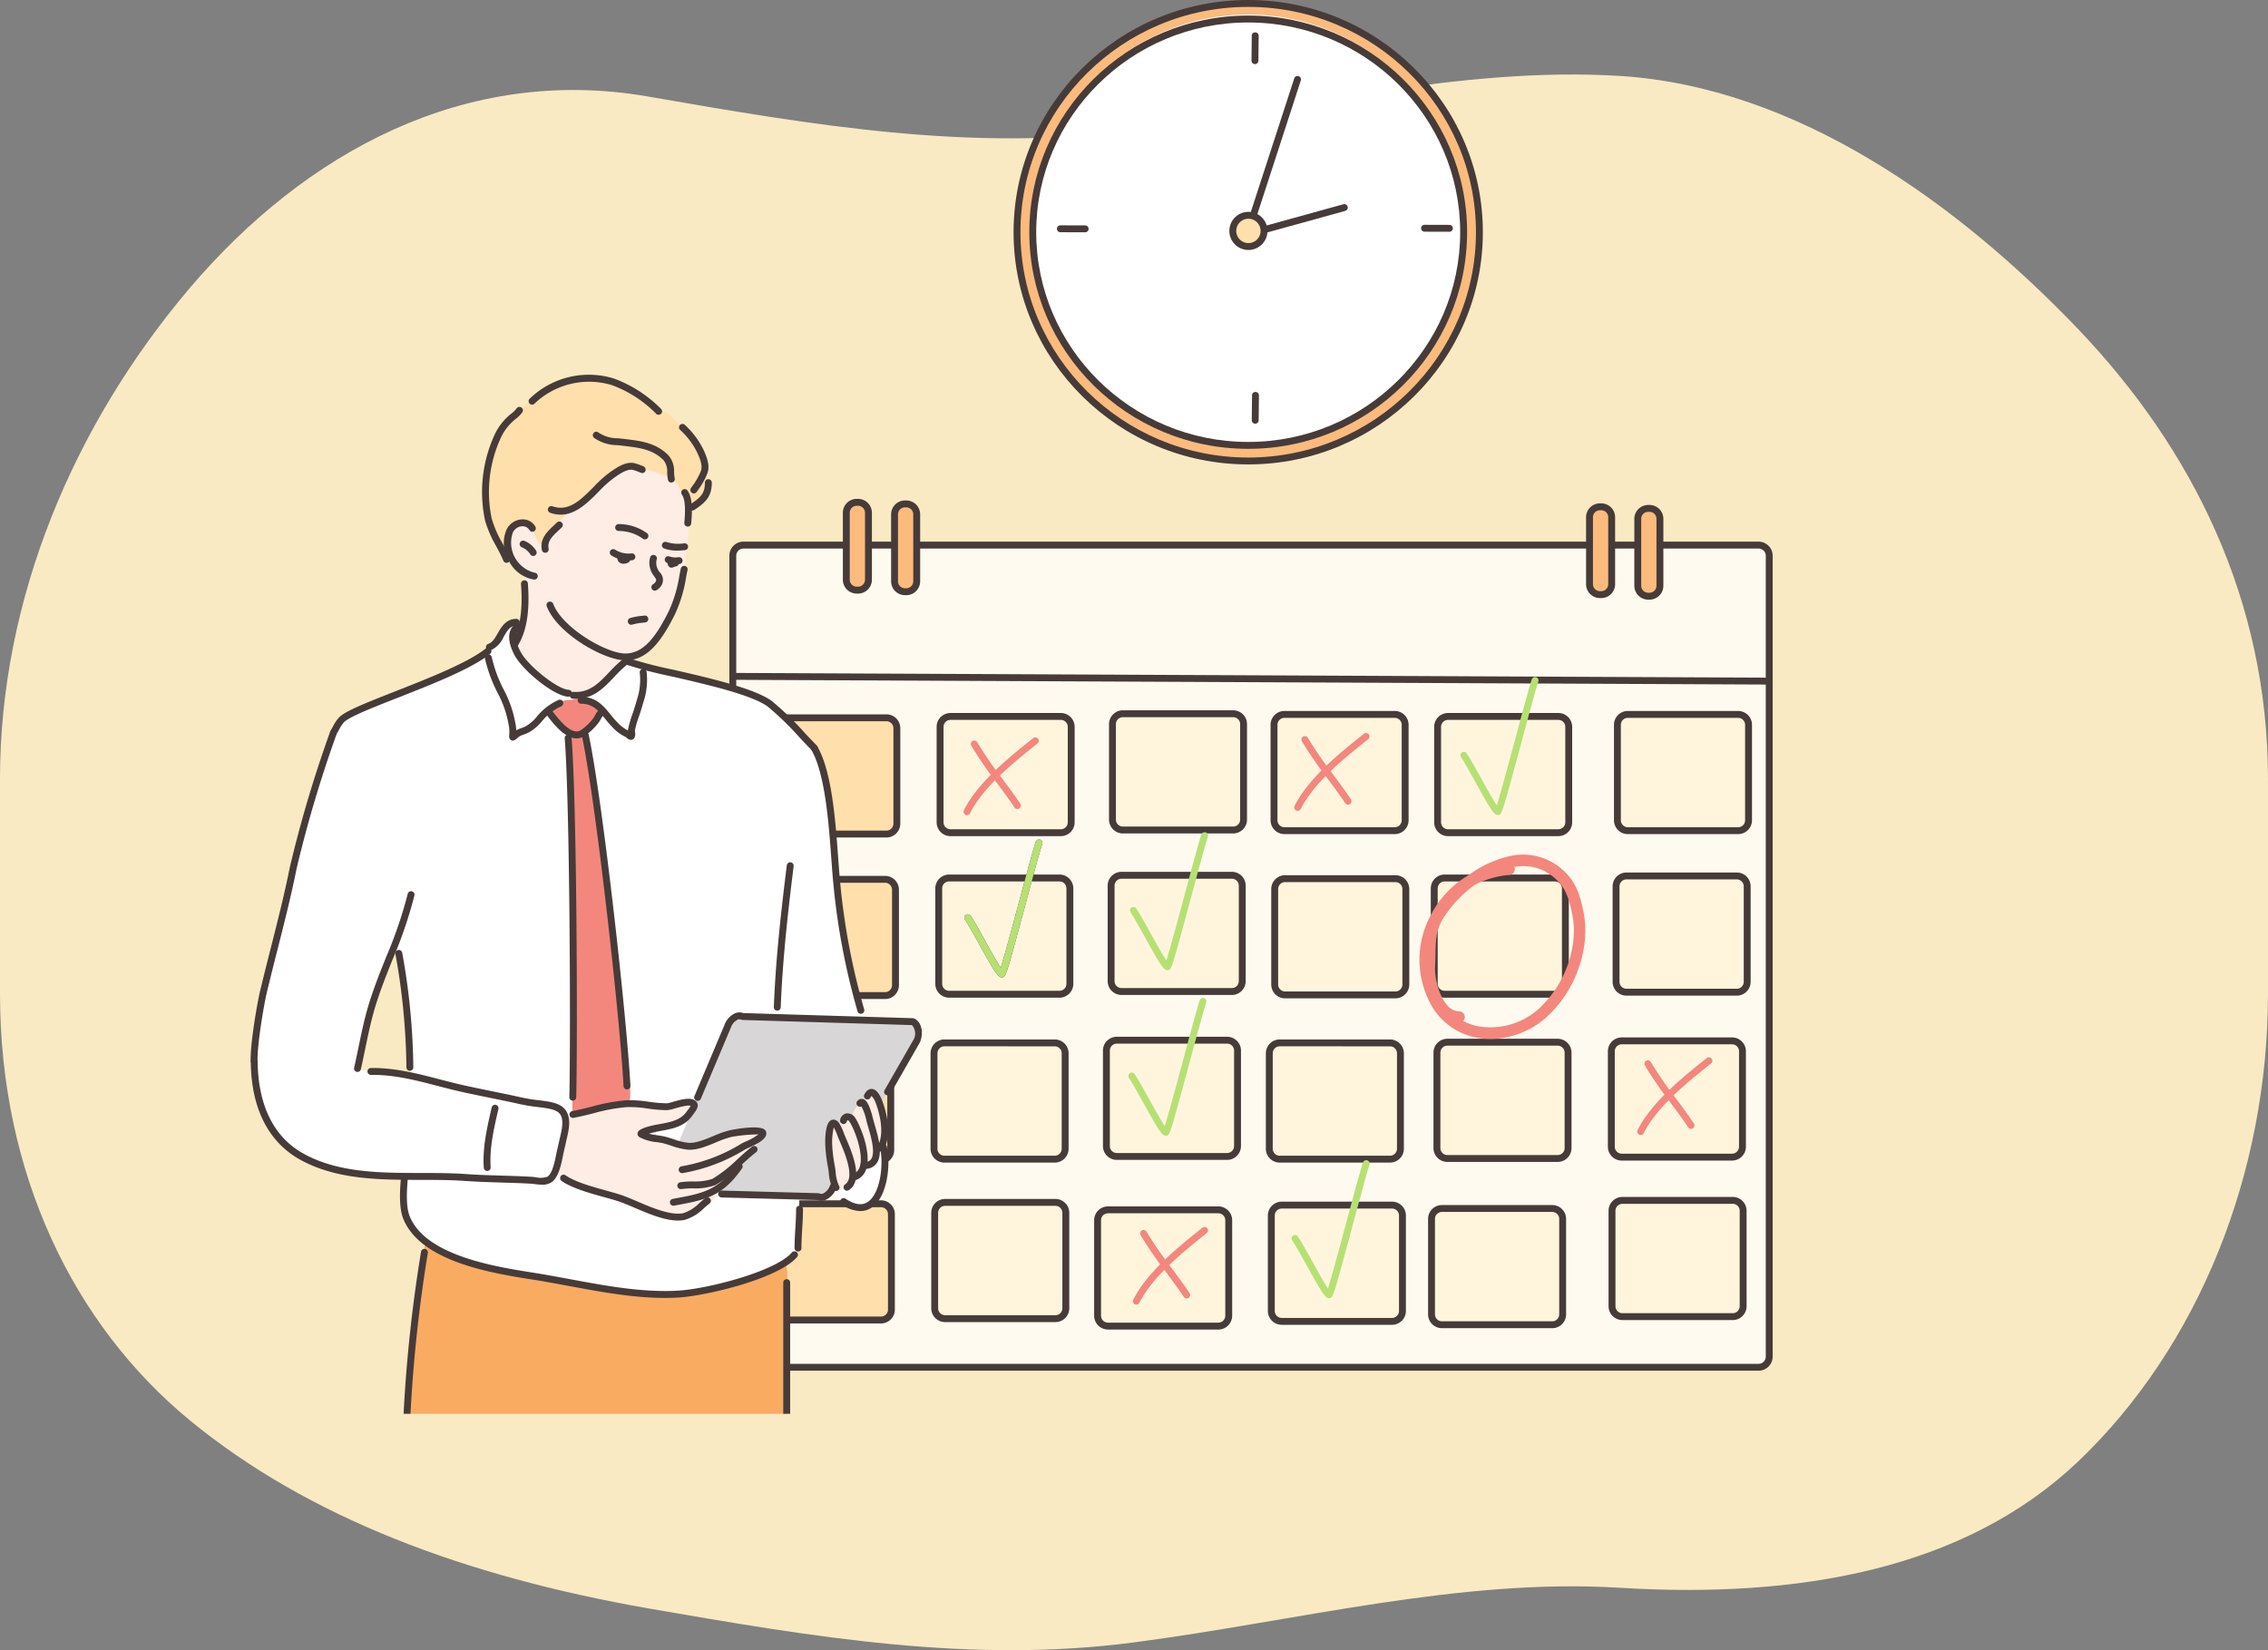 <svg xmlns="http://www.w3.org/2000/svg" width="431.265" height="313.821" viewBox="0 0 431.265 313.821">
  <rect x="0" y="0" width="431.265" height="313.821" fill="#808080" stroke="none"/>
  <g id="グループ_14269" data-name="グループ 14269" transform="translate(-751.735 -3254.243)">
    <g id="グループ_14184" data-name="グループ 14184" transform="translate(751.734 3251.204)">
      <path id="パス_18847" data-name="パス 18847" d="M264.019,324.048c-30.408-1.889-61.671,6.37-92.415,10.386-31.08,4.09-60.942-1.019-92.415-6.474-34.722-6.1-64.534-17.2-87.128-35.763-22.146-18.228-36.04-46.95-36.09-80.982V170.142c.025-34.02,13.878-67.076,36.09-93.275C14,51.084,44.448,34.412,79.189,40.449c31.471,5.47,61.333,10.557,92.415,6.474,30.744-4.018,62.008-12.265,92.415-10.385,33.707,2.122,64.335,24.316,87.129,48.154,21.686,22.742,36.04,51.418,36.09,85.45v41.073c-.05,34.02-13.147,66.918-36.09,88.807C329.389,320.7,297.733,326.109,264.019,324.048Z" transform="translate(44.028 -19.055)" fill="#f9eac3"/>
      <g id="_饑3" data-name="ﾑ饑3" transform="translate(138.688 3.039)">
        <g id="グループ_14074" data-name="グループ 14074" transform="translate(0 103.007)">
          <path id="パス_18848" data-name="パス 18848" d="M246.664,257.268H439.58a2.032,2.032,0,0,1,2.081,1.98v152.4a2.032,2.032,0,0,1-2.081,1.979H246.664a2.032,2.032,0,0,1-2.081-1.979v-152.4A2.032,2.032,0,0,1,246.664,257.268Z" transform="translate(-243.928 -256.612)" fill="#fffaef" fill-rule="evenodd"/>
          <path id="パス_18849" data-name="パス 18849" d="M438.878,413.576H245.963a2.689,2.689,0,0,1-2.737-2.634v-152.4a2.69,2.69,0,0,1,2.737-2.635H438.878a2.691,2.691,0,0,1,2.737,2.635v152.4A2.69,2.69,0,0,1,438.878,413.576ZM245.963,257.221a1.379,1.379,0,0,0-1.426,1.324v152.4a1.379,1.379,0,0,0,1.426,1.323H438.878a1.379,1.379,0,0,0,1.426-1.323v-152.4a1.38,1.38,0,0,0-1.426-1.324Z" transform="translate(-243.226 -255.91)" fill="#463b39"/>
        </g>
        <g id="グループ_14075" data-name="グループ 14075" transform="translate(0.374 127.97)">
          <path id="パス_18850" data-name="パス 18850" d="M440.962,309.828h0l-196.307-.9a.655.655,0,1,1,.006-1.311l196.307.9a.655.655,0,0,1,0,1.311Z" transform="translate(-244 -307.614)" fill="#463b39"/>
        </g>
        <g id="グループ_14076" data-name="グループ 14076" transform="translate(21.584 94.876)">
          <path id="パス_18851" data-name="パス 18851" d="M291.268,240.426h.254A1.979,1.979,0,0,1,293.5,242.4v12.74a1.978,1.978,0,0,1-1.979,1.978h-.254a1.977,1.977,0,0,1-1.979-1.978V242.4A1.978,1.978,0,0,1,291.268,240.426Z" transform="translate(-288.633 -239.771)" fill="#fbbb7d" fill-rule="evenodd"/>
          <path id="パス_18852" data-name="パス 18852" d="M290.82,257.077h-.254a2.637,2.637,0,0,1-2.634-2.634V241.7a2.637,2.637,0,0,1,2.634-2.634h.254a2.637,2.637,0,0,1,2.634,2.634v12.74A2.637,2.637,0,0,1,290.82,257.077Zm-.254-16.7a1.325,1.325,0,0,0-1.323,1.323v12.74a1.325,1.325,0,0,0,1.323,1.323h.254a1.325,1.325,0,0,0,1.323-1.323V241.7a1.325,1.325,0,0,0-1.323-1.323Z" transform="translate(-287.931 -239.069)" fill="#463b39"/>
        </g>
        <g id="グループ_14077" data-name="グループ 14077" transform="translate(30.759 95.177)">
          <path id="パス_18853" data-name="パス 18853" d="M310.273,241.049h.254a1.979,1.979,0,0,1,1.979,1.979v12.74a1.98,1.98,0,0,1-1.979,1.98h-.254a1.979,1.979,0,0,1-1.979-1.98v-12.74A1.979,1.979,0,0,1,310.273,241.049Z" transform="translate(-307.638 -240.393)" fill="#fbbb7d" fill-rule="evenodd"/>
          <path id="パス_18854" data-name="パス 18854" d="M309.825,257.7h-.254a2.638,2.638,0,0,1-2.635-2.635v-12.74a2.637,2.637,0,0,1,2.635-2.634h.254a2.637,2.637,0,0,1,2.634,2.634v12.74A2.637,2.637,0,0,1,309.825,257.7Zm-.254-16.7a1.325,1.325,0,0,0-1.324,1.323v12.74a1.325,1.325,0,0,0,1.324,1.324h.254a1.325,1.325,0,0,0,1.323-1.324v-12.74A1.325,1.325,0,0,0,309.825,241Z" transform="translate(-306.936 -239.691)" fill="#463b39"/>
        </g>
        <g id="グループ_14078" data-name="グループ 14078" transform="translate(162.908 95.729)">
          <path id="パス_18855" data-name="パス 18855" d="M583.983,242.193h.254a1.979,1.979,0,0,1,1.979,1.979v12.74a1.98,1.98,0,0,1-1.979,1.979h-.254a1.978,1.978,0,0,1-1.978-1.979v-12.74A1.978,1.978,0,0,1,583.983,242.193Z" transform="translate(-581.349 -241.538)" fill="#fbbb7d" fill-rule="evenodd"/>
          <path id="パス_18856" data-name="パス 18856" d="M583.535,258.844h-.254a2.636,2.636,0,0,1-2.634-2.634V243.47a2.637,2.637,0,0,1,2.634-2.634h.254a2.638,2.638,0,0,1,2.635,2.634v12.74A2.637,2.637,0,0,1,583.535,258.844Zm-.254-16.7a1.325,1.325,0,0,0-1.323,1.323v12.74a1.324,1.324,0,0,0,1.323,1.323h.254a1.325,1.325,0,0,0,1.324-1.323V243.47a1.325,1.325,0,0,0-1.324-1.323Z" transform="translate(-580.647 -240.836)" fill="#463b39"/>
        </g>
        <g id="グループ_14079" data-name="グループ 14079" transform="translate(172.084 96.031)">
          <path id="パス_18857" data-name="パス 18857" d="M602.989,242.817h.254a1.979,1.979,0,0,1,1.978,1.979v12.74a1.978,1.978,0,0,1-1.978,1.979h-.254a1.979,1.979,0,0,1-1.98-1.979V244.8A1.98,1.98,0,0,1,602.989,242.817Z" transform="translate(-600.354 -242.162)" fill="#fbbb7d" fill-rule="evenodd"/>
          <path id="パス_18858" data-name="パス 18858" d="M602.541,259.467h-.254a2.637,2.637,0,0,1-2.634-2.633v-12.74a2.637,2.637,0,0,1,2.634-2.634h.254a2.637,2.637,0,0,1,2.634,2.634v12.74A2.637,2.637,0,0,1,602.541,259.467Zm-.254-16.7a1.325,1.325,0,0,0-1.323,1.323v12.74a1.325,1.325,0,0,0,1.323,1.322h.254a1.325,1.325,0,0,0,1.323-1.322v-12.74a1.325,1.325,0,0,0-1.323-1.323Z" transform="translate(-599.652 -241.46)" fill="#463b39"/>
        </g>
        <g id="グループ_14080" data-name="グループ 14080" transform="translate(6.256 135.851)">
          <path id="パス_18859" data-name="パス 18859" d="M259.519,325.3H280.5a1.978,1.978,0,0,1,1.979,1.978v18.151A1.978,1.978,0,0,1,280.5,347.4H259.519a1.978,1.978,0,0,1-1.979-1.979V327.274A1.978,1.978,0,0,1,259.519,325.3Z" transform="translate(-256.885 -324.64)" fill="#ffdfac" fill-rule="evenodd"/>
          <path id="パス_18860" data-name="パス 18860" d="M279.8,347.357H258.817a2.637,2.637,0,0,1-2.634-2.634V326.572a2.637,2.637,0,0,1,2.634-2.634H279.8a2.637,2.637,0,0,1,2.634,2.634v18.152A2.637,2.637,0,0,1,279.8,347.357Zm-20.979-22.108a1.324,1.324,0,0,0-1.323,1.323v18.152a1.324,1.324,0,0,0,1.323,1.323H279.8a1.324,1.324,0,0,0,1.323-1.323V326.572a1.324,1.324,0,0,0-1.323-1.323Z" transform="translate(-256.183 -323.938)" fill="#463b39"/>
        </g>
        <g id="グループ_14081" data-name="グループ 14081" transform="translate(5.999 166.571)">
          <path id="パス_18861" data-name="パス 18861" d="M258.987,388.923h20.979a1.979,1.979,0,0,1,1.979,1.98v18.151a1.979,1.979,0,0,1-1.979,1.978H258.987a1.979,1.979,0,0,1-1.979-1.978V390.9A1.979,1.979,0,0,1,258.987,388.923Z" transform="translate(-256.353 -388.267)" fill="#ffdfac" fill-rule="evenodd"/>
          <path id="パス_18862" data-name="パス 18862" d="M279.263,410.985H258.285a2.637,2.637,0,0,1-2.634-2.635V390.2a2.637,2.637,0,0,1,2.634-2.635h20.979A2.637,2.637,0,0,1,281.9,390.2v18.151A2.637,2.637,0,0,1,279.263,410.985Zm-20.979-22.11a1.325,1.325,0,0,0-1.323,1.324v18.151a1.325,1.325,0,0,0,1.323,1.324h20.979a1.325,1.325,0,0,0,1.323-1.324V390.2a1.325,1.325,0,0,0-1.323-1.324Z" transform="translate(-255.651 -387.565)" fill="#463b39"/>
        </g>
        <g id="グループ_14082" data-name="グループ 14082" transform="translate(5.099 197.935)">
          <path id="パス_18863" data-name="パス 18863" d="M257.123,453.885H278.1a1.979,1.979,0,0,1,1.979,1.979v18.151a1.978,1.978,0,0,1-1.979,1.978H257.123a1.978,1.978,0,0,1-1.979-1.978V455.864A1.978,1.978,0,0,1,257.123,453.885Z" transform="translate(-254.489 -453.23)" fill="#ffdfac" fill-rule="evenodd"/>
          <path id="パス_18864" data-name="パス 18864" d="M277.4,475.946H256.42a2.636,2.636,0,0,1-2.633-2.634V455.162a2.636,2.636,0,0,1,2.633-2.634H277.4a2.637,2.637,0,0,1,2.634,2.634v18.151A2.637,2.637,0,0,1,277.4,475.946ZM256.42,453.839a1.324,1.324,0,0,0-1.322,1.323v18.151a1.324,1.324,0,0,0,1.322,1.323H277.4a1.324,1.324,0,0,0,1.323-1.323V455.162a1.324,1.324,0,0,0-1.323-1.323Z" transform="translate(-253.787 -452.528)" fill="#463b39"/>
        </g>
        <g id="グループ_14083" data-name="グループ 14083" transform="translate(5.227 228.269)">
          <path id="パス_18865" data-name="パス 18865" d="M257.389,516.715h20.979a1.979,1.979,0,0,1,1.979,1.978v18.152a1.979,1.979,0,0,1-1.979,1.978H257.389a1.979,1.979,0,0,1-1.979-1.978V518.693A1.979,1.979,0,0,1,257.389,516.715Z" transform="translate(-254.755 -516.059)" fill="#ffdfac" fill-rule="evenodd"/>
          <path id="パス_18866" data-name="パス 18866" d="M277.666,538.776H256.686a2.636,2.636,0,0,1-2.633-2.634V517.991a2.636,2.636,0,0,1,2.633-2.634h20.979a2.637,2.637,0,0,1,2.634,2.634v18.152A2.637,2.637,0,0,1,277.666,538.776Zm-20.979-22.109a1.324,1.324,0,0,0-1.322,1.323v18.152a1.324,1.324,0,0,0,1.322,1.323h20.979a1.324,1.324,0,0,0,1.323-1.323V517.991a1.324,1.324,0,0,0-1.323-1.323Z" transform="translate(-254.053 -515.357)" fill="#463b39"/>
        </g>
        <g id="グループ_14084" data-name="グループ 14084" transform="translate(39.418 135.595)">
          <path id="パス_18867" data-name="パス 18867" d="M328.206,324.764h20.979a1.978,1.978,0,0,1,1.979,1.978v18.151a1.979,1.979,0,0,1-1.979,1.978H328.206a1.979,1.979,0,0,1-1.979-1.978V326.742A1.978,1.978,0,0,1,328.206,324.764Z" transform="translate(-325.572 -324.108)" fill="#fff5dd" fill-rule="evenodd"/>
          <path id="パス_18868" data-name="パス 18868" d="M348.483,346.825H327.5a2.638,2.638,0,0,1-2.634-2.635V326.04a2.637,2.637,0,0,1,2.634-2.634h20.979a2.636,2.636,0,0,1,2.633,2.634V344.19A2.637,2.637,0,0,1,348.483,346.825ZM327.5,324.717a1.325,1.325,0,0,0-1.323,1.323V344.19a1.325,1.325,0,0,0,1.323,1.324h20.979a1.325,1.325,0,0,0,1.322-1.324V326.04a1.324,1.324,0,0,0-1.322-1.323Z" transform="translate(-324.87 -323.406)" fill="#463b39"/>
        </g>
        <g id="グループ_14085" data-name="グループ 14085" transform="translate(39.161 166.314)">
          <path id="パス_18869" data-name="パス 18869" d="M327.673,388.391h20.979a1.979,1.979,0,0,1,1.98,1.979v18.151a1.979,1.979,0,0,1-1.98,1.978H327.673a1.979,1.979,0,0,1-1.978-1.978V390.37A1.979,1.979,0,0,1,327.673,388.391Z" transform="translate(-325.04 -387.735)" fill="#fff5dd" fill-rule="evenodd"/>
          <path id="パス_18870" data-name="パス 18870" d="M347.95,410.453H326.971a2.637,2.637,0,0,1-2.633-2.635V389.668a2.637,2.637,0,0,1,2.633-2.635H347.95a2.638,2.638,0,0,1,2.634,2.635v18.151A2.638,2.638,0,0,1,347.95,410.453Zm-20.979-22.109a1.325,1.325,0,0,0-1.322,1.324v18.151a1.325,1.325,0,0,0,1.322,1.324H347.95a1.326,1.326,0,0,0,1.323-1.324V389.668a1.325,1.325,0,0,0-1.323-1.324Z" transform="translate(-324.338 -387.033)" fill="#463b39"/>
        </g>
        <g id="グループ_14086" data-name="グループ 14086" transform="translate(38.261 197.677)">
          <path id="パス_18871" data-name="パス 18871" d="M325.809,453.351h20.979a1.979,1.979,0,0,1,1.978,1.979v18.151a1.979,1.979,0,0,1-1.978,1.978H325.809a1.979,1.979,0,0,1-1.979-1.978V455.33A1.979,1.979,0,0,1,325.809,453.351Z" transform="translate(-323.175 -452.696)" fill="#fff5dd" fill-rule="evenodd"/>
          <path id="パス_18872" data-name="パス 18872" d="M346.086,475.413H325.108a2.637,2.637,0,0,1-2.635-2.634V454.629a2.638,2.638,0,0,1,2.635-2.635h20.979a2.637,2.637,0,0,1,2.634,2.635V472.78A2.636,2.636,0,0,1,346.086,475.413ZM325.108,453.3a1.325,1.325,0,0,0-1.324,1.324V472.78a1.325,1.325,0,0,0,1.324,1.323h20.979a1.324,1.324,0,0,0,1.323-1.323V454.629a1.325,1.325,0,0,0-1.323-1.324Z" transform="translate(-322.473 -451.994)" fill="#463b39"/>
        </g>
        <g id="グループ_14087" data-name="グループ 14087" transform="translate(38.39 228.012)">
          <path id="パス_18873" data-name="パス 18873" d="M326.076,516.182h20.979a1.979,1.979,0,0,1,1.979,1.979v18.151a1.979,1.979,0,0,1-1.979,1.979H326.076a1.979,1.979,0,0,1-1.979-1.979V518.161A1.979,1.979,0,0,1,326.076,516.182Z" transform="translate(-323.443 -515.527)" fill="#fff5dd" fill-rule="evenodd"/>
          <path id="パス_18874" data-name="パス 18874" d="M346.353,538.244H325.375a2.637,2.637,0,0,1-2.634-2.634V517.459a2.636,2.636,0,0,1,2.634-2.634h20.979a2.636,2.636,0,0,1,2.634,2.634V535.61A2.637,2.637,0,0,1,346.353,538.244Zm-20.979-22.109a1.324,1.324,0,0,0-1.323,1.323V535.61a1.325,1.325,0,0,0,1.323,1.323h20.979a1.325,1.325,0,0,0,1.323-1.323V517.459a1.324,1.324,0,0,0-1.323-1.323Z" transform="translate(-322.741 -514.825)" fill="#463b39"/>
        </g>
        <g id="グループ_14088" data-name="グループ 14088" transform="translate(72.195 135.08)">
          <path id="パス_18875" data-name="パス 18875" d="M396.094,323.7h20.979a1.979,1.979,0,0,1,1.979,1.978v18.152a1.979,1.979,0,0,1-1.979,1.979H396.094a1.98,1.98,0,0,1-1.979-1.979V325.676A1.979,1.979,0,0,1,396.094,323.7Z" transform="translate(-393.46 -323.042)" fill="#fff5dd" fill-rule="evenodd"/>
          <path id="パス_18876" data-name="パス 18876" d="M416.371,345.76H395.393a2.638,2.638,0,0,1-2.635-2.635V324.974a2.637,2.637,0,0,1,2.635-2.634h20.979A2.636,2.636,0,0,1,419,324.974v18.151A2.637,2.637,0,0,1,416.371,345.76Zm-20.979-22.109a1.325,1.325,0,0,0-1.324,1.323v18.151a1.325,1.325,0,0,0,1.324,1.324h20.979a1.324,1.324,0,0,0,1.322-1.324V324.974a1.324,1.324,0,0,0-1.322-1.323Z" transform="translate(-392.758 -322.34)" fill="#463b39"/>
        </g>
        <g id="グループ_14089" data-name="グループ 14089" transform="translate(71.938 165.8)">
          <path id="パス_18877" data-name="パス 18877" d="M395.563,387.327h20.979a1.979,1.979,0,0,1,1.978,1.979v18.151a1.979,1.979,0,0,1-1.978,1.979H395.563a1.979,1.979,0,0,1-1.979-1.979V389.305A1.979,1.979,0,0,1,395.563,387.327Z" transform="translate(-392.928 -386.671)" fill="#fff5dd" fill-rule="evenodd"/>
          <path id="パス_18878" data-name="パス 18878" d="M415.839,409.388H394.861a2.638,2.638,0,0,1-2.635-2.634V388.6a2.638,2.638,0,0,1,2.635-2.634h20.979a2.637,2.637,0,0,1,2.633,2.634v18.151A2.637,2.637,0,0,1,415.839,409.388ZM394.861,387.28a1.325,1.325,0,0,0-1.324,1.323v18.151a1.325,1.325,0,0,0,1.324,1.323h20.979a1.324,1.324,0,0,0,1.322-1.323V388.6a1.324,1.324,0,0,0-1.322-1.323Z" transform="translate(-392.226 -385.969)" fill="#463b39"/>
        </g>
        <g id="グループ_14090" data-name="グループ 14090" transform="translate(71.038 197.164)">
          <path id="パス_18879" data-name="パス 18879" d="M393.7,452.287h20.979a1.978,1.978,0,0,1,1.978,1.979v18.151a1.978,1.978,0,0,1-1.978,1.979H393.7a1.978,1.978,0,0,1-1.978-1.979V454.266A1.978,1.978,0,0,1,393.7,452.287Z" transform="translate(-391.065 -451.632)" fill="#fff5dd" fill-rule="evenodd"/>
          <path id="パス_18880" data-name="パス 18880" d="M413.975,474.349H393a2.637,2.637,0,0,1-2.634-2.635V453.564A2.637,2.637,0,0,1,393,450.93h20.979a2.637,2.637,0,0,1,2.634,2.634v18.151A2.638,2.638,0,0,1,413.975,474.349ZM393,452.241a1.324,1.324,0,0,0-1.323,1.323v18.151A1.325,1.325,0,0,0,393,473.039h20.979a1.325,1.325,0,0,0,1.323-1.324V453.564a1.324,1.324,0,0,0-1.323-1.323Z" transform="translate(-390.363 -450.93)" fill="#463b39"/>
        </g>
        <g id="グループ_14091" data-name="グループ 14091" transform="translate(69.367 229.427)">
          <path id="パス_18881" data-name="パス 18881" d="M390.237,519.111h20.979a1.979,1.979,0,0,1,1.978,1.979v18.151a1.979,1.979,0,0,1-1.978,1.979H390.237a1.979,1.979,0,0,1-1.979-1.979V521.09A1.979,1.979,0,0,1,390.237,519.111Z" transform="translate(-387.603 -518.456)" fill="#fff5dd" fill-rule="evenodd"/>
          <path id="パス_18882" data-name="パス 18882" d="M410.514,541.173H389.535a2.638,2.638,0,0,1-2.634-2.635V520.388a2.637,2.637,0,0,1,2.634-2.634h20.979a2.637,2.637,0,0,1,2.634,2.634v18.151A2.637,2.637,0,0,1,410.514,541.173Zm-20.979-22.108a1.324,1.324,0,0,0-1.323,1.323v18.151a1.325,1.325,0,0,0,1.323,1.324h20.979a1.325,1.325,0,0,0,1.323-1.324V520.388a1.324,1.324,0,0,0-1.323-1.323Z" transform="translate(-386.901 -517.754)" fill="#463b39"/>
        </g>
        <g id="グループ_14092" data-name="グループ 14092" transform="translate(102.915 135.208)">
          <path id="パス_18883" data-name="パス 18883" d="M459.723,323.963H480.7a1.979,1.979,0,0,1,1.979,1.979v18.152a1.979,1.979,0,0,1-1.979,1.979h-20.98a1.979,1.979,0,0,1-1.978-1.979V325.942A1.979,1.979,0,0,1,459.723,323.963Z" transform="translate(-457.089 -323.308)" fill="#fff5dd" fill-rule="evenodd"/>
          <path id="パス_18884" data-name="パス 18884" d="M480,346.025h-20.98a2.637,2.637,0,0,1-2.634-2.634V325.24a2.637,2.637,0,0,1,2.634-2.634H480a2.636,2.636,0,0,1,2.633,2.634v18.152A2.636,2.636,0,0,1,480,346.025Zm-20.98-22.109a1.325,1.325,0,0,0-1.323,1.323v18.152a1.325,1.325,0,0,0,1.323,1.323H480a1.324,1.324,0,0,0,1.322-1.323V325.24A1.324,1.324,0,0,0,480,323.917Z" transform="translate(-456.387 -322.606)" fill="#463b39"/>
        </g>
        <g id="グループ_14093" data-name="グループ 14093" transform="translate(103.044 166.443)">
          <path id="パス_18885" data-name="パス 18885" d="M459.99,388.657h20.979a1.979,1.979,0,0,1,1.979,1.979v18.151a1.979,1.979,0,0,1-1.979,1.979H459.99a1.979,1.979,0,0,1-1.979-1.979V390.636A1.979,1.979,0,0,1,459.99,388.657Z" transform="translate(-457.356 -388.002)" fill="#fff5dd" fill-rule="evenodd"/>
          <path id="パス_18886" data-name="パス 18886" d="M480.267,410.719H459.288a2.637,2.637,0,0,1-2.634-2.634V389.934a2.637,2.637,0,0,1,2.634-2.634h20.979a2.637,2.637,0,0,1,2.634,2.634v18.152A2.637,2.637,0,0,1,480.267,410.719Zm-20.979-22.109a1.325,1.325,0,0,0-1.323,1.323v18.152a1.325,1.325,0,0,0,1.323,1.323h20.979a1.325,1.325,0,0,0,1.323-1.323V389.934a1.325,1.325,0,0,0-1.323-1.323Z" transform="translate(-456.654 -387.3)" fill="#463b39"/>
        </g>
        <g id="グループ_14094" data-name="グループ 14094" transform="translate(102.017 197.677)">
          <path id="パス_18887" data-name="パス 18887" d="M457.861,453.351h20.979a1.979,1.979,0,0,1,1.979,1.979v18.151a1.978,1.978,0,0,1-1.979,1.978H457.861a1.978,1.978,0,0,1-1.979-1.978V455.33A1.979,1.979,0,0,1,457.861,453.351Z" transform="translate(-455.227 -452.696)" fill="#fff5dd" fill-rule="evenodd"/>
          <path id="パス_18888" data-name="パス 18888" d="M478.138,475.413H457.159a2.636,2.636,0,0,1-2.633-2.634V454.629a2.637,2.637,0,0,1,2.633-2.635h20.979a2.637,2.637,0,0,1,2.633,2.635V472.78A2.636,2.636,0,0,1,478.138,475.413ZM457.159,453.3a1.325,1.325,0,0,0-1.323,1.324V472.78a1.324,1.324,0,0,0,1.323,1.323h20.979a1.324,1.324,0,0,0,1.323-1.323V454.629a1.325,1.325,0,0,0-1.323-1.324Z" transform="translate(-454.526 -451.994)" fill="#463b39"/>
        </g>
        <g id="グループ_14095" data-name="グループ 14095" transform="translate(102.401 228.526)">
          <path id="パス_18889" data-name="パス 18889" d="M458.659,517.247h20.979a1.979,1.979,0,0,1,1.979,1.979v18.151a1.979,1.979,0,0,1-1.979,1.979H458.659a1.979,1.979,0,0,1-1.979-1.979V519.226A1.979,1.979,0,0,1,458.659,517.247Z" transform="translate(-456.025 -516.591)" fill="#fff5dd" fill-rule="evenodd"/>
          <path id="パス_18890" data-name="パス 18890" d="M478.936,539.308h-20.98a2.636,2.636,0,0,1-2.633-2.634V518.524a2.637,2.637,0,0,1,2.633-2.635h20.98a2.638,2.638,0,0,1,2.634,2.635v18.151A2.637,2.637,0,0,1,478.936,539.308ZM457.956,517.2a1.324,1.324,0,0,0-1.322,1.324v18.151A1.324,1.324,0,0,0,457.956,538h20.98a1.324,1.324,0,0,0,1.323-1.323V518.524a1.325,1.325,0,0,0-1.323-1.324Z" transform="translate(-455.323 -515.889)" fill="#463b39"/>
        </g>
        <g id="グループ_14096" data-name="グループ 14096" transform="translate(134.022 135.595)">
          <path id="パス_18891" data-name="パス 18891" d="M524.151,324.764H545.13a1.978,1.978,0,0,1,1.979,1.978v18.151a1.979,1.979,0,0,1-1.979,1.978H524.151a1.979,1.979,0,0,1-1.979-1.978V326.742A1.978,1.978,0,0,1,524.151,324.764Z" transform="translate(-521.517 -324.108)" fill="#fff5dd" fill-rule="evenodd"/>
          <path id="パス_18892" data-name="パス 18892" d="M544.429,346.825H523.45a2.638,2.638,0,0,1-2.634-2.635V326.04a2.637,2.637,0,0,1,2.634-2.634h20.979a2.636,2.636,0,0,1,2.633,2.634V344.19A2.637,2.637,0,0,1,544.429,346.825ZM523.45,324.717a1.325,1.325,0,0,0-1.323,1.323V344.19a1.325,1.325,0,0,0,1.323,1.324h20.979a1.324,1.324,0,0,0,1.322-1.324V326.04a1.324,1.324,0,0,0-1.322-1.323Z" transform="translate(-520.816 -323.406)" fill="#463b39"/>
        </g>
        <g id="グループ_14097" data-name="グループ 14097" transform="translate(133.379 166.314)">
          <path id="パス_18893" data-name="パス 18893" d="M522.82,388.391H543.8a1.979,1.979,0,0,1,1.979,1.979v18.151A1.978,1.978,0,0,1,543.8,410.5H522.82a1.979,1.979,0,0,1-1.978-1.978V390.37A1.979,1.979,0,0,1,522.82,388.391Z" transform="translate(-520.187 -387.735)" fill="#fff5dd" fill-rule="evenodd"/>
          <path id="パス_18894" data-name="パス 18894" d="M543.1,410.453H522.118a2.637,2.637,0,0,1-2.633-2.635V389.668a2.637,2.637,0,0,1,2.633-2.635H543.1a2.638,2.638,0,0,1,2.634,2.635v18.151A2.637,2.637,0,0,1,543.1,410.453Zm-20.979-22.109a1.324,1.324,0,0,0-1.322,1.324v18.151a1.325,1.325,0,0,0,1.322,1.324H543.1a1.326,1.326,0,0,0,1.323-1.324V389.668a1.325,1.325,0,0,0-1.323-1.324Z" transform="translate(-519.485 -387.033)" fill="#463b39"/>
        </g>
        <g id="グループ_14098" data-name="グループ 14098" transform="translate(133.893 197.548)">
          <path id="パス_18895" data-name="パス 18895" d="M523.885,453.085h20.98a1.979,1.979,0,0,1,1.979,1.979v18.151a1.979,1.979,0,0,1-1.979,1.979h-20.98a1.979,1.979,0,0,1-1.979-1.979V455.064A1.979,1.979,0,0,1,523.885,453.085Z" transform="translate(-521.251 -452.429)" fill="#fff5dd" fill-rule="evenodd"/>
          <path id="パス_18896" data-name="パス 18896" d="M544.163,475.146H523.182a2.636,2.636,0,0,1-2.633-2.634V454.362a2.637,2.637,0,0,1,2.633-2.635h20.981a2.637,2.637,0,0,1,2.633,2.635v18.151A2.636,2.636,0,0,1,544.163,475.146Zm-20.981-22.109a1.324,1.324,0,0,0-1.322,1.324v18.151a1.324,1.324,0,0,0,1.322,1.323h20.981a1.324,1.324,0,0,0,1.323-1.323V454.362a1.325,1.325,0,0,0-1.323-1.324Z" transform="translate(-520.549 -451.727)" fill="#463b39"/>
        </g>
        <g id="グループ_14099" data-name="グループ 14099" transform="translate(132.864 229.17)">
          <path id="パス_18897" data-name="パス 18897" d="M521.755,518.579h20.979a1.978,1.978,0,0,1,1.978,1.978v18.151a1.978,1.978,0,0,1-1.978,1.978H521.755a1.978,1.978,0,0,1-1.979-1.978V520.557A1.979,1.979,0,0,1,521.755,518.579Z" transform="translate(-519.121 -517.924)" fill="#fff5dd" fill-rule="evenodd"/>
          <path id="パス_18898" data-name="パス 18898" d="M542.032,540.64H521.053a2.637,2.637,0,0,1-2.634-2.634V519.856a2.637,2.637,0,0,1,2.634-2.634h20.979a2.637,2.637,0,0,1,2.634,2.634v18.151A2.637,2.637,0,0,1,542.032,540.64Zm-20.979-22.108a1.324,1.324,0,0,0-1.323,1.323v18.151a1.325,1.325,0,0,0,1.323,1.323h20.979a1.325,1.325,0,0,0,1.323-1.323V519.856a1.324,1.324,0,0,0-1.323-1.323Z" transform="translate(-518.419 -517.222)" fill="#463b39"/>
        </g>
        <g id="グループ_14100" data-name="グループ 14100" transform="translate(168.212 135.208)">
          <path id="パス_18899" data-name="パス 18899" d="M594.969,323.963h20.979a1.979,1.979,0,0,1,1.979,1.979v18.152a1.979,1.979,0,0,1-1.979,1.979H594.969a1.979,1.979,0,0,1-1.98-1.979V325.942A1.98,1.98,0,0,1,594.969,323.963Z" transform="translate(-592.334 -323.308)" fill="#fff5dd" fill-rule="evenodd"/>
          <path id="パス_18900" data-name="パス 18900" d="M615.245,346.025H594.267a2.637,2.637,0,0,1-2.635-2.634V325.24a2.637,2.637,0,0,1,2.635-2.634h20.979a2.636,2.636,0,0,1,2.633,2.634v18.152A2.636,2.636,0,0,1,615.245,346.025Zm-20.979-22.109a1.325,1.325,0,0,0-1.324,1.323v18.152a1.325,1.325,0,0,0,1.324,1.323h20.979a1.324,1.324,0,0,0,1.322-1.323V325.24a1.324,1.324,0,0,0-1.322-1.323Z" transform="translate(-591.632 -322.606)" fill="#463b39"/>
        </g>
        <g id="グループ_14101" data-name="グループ 14101" transform="translate(167.955 165.929)">
          <path id="パス_18901" data-name="パス 18901" d="M594.436,387.593h20.979a1.979,1.979,0,0,1,1.978,1.979v18.151a1.979,1.979,0,0,1-1.978,1.979H594.436a1.979,1.979,0,0,1-1.979-1.979V389.572A1.979,1.979,0,0,1,594.436,387.593Z" transform="translate(-591.802 -386.938)" fill="#fff5dd" fill-rule="evenodd"/>
          <path id="パス_18902" data-name="パス 18902" d="M614.713,409.655H593.735a2.638,2.638,0,0,1-2.635-2.635V388.87a2.637,2.637,0,0,1,2.635-2.634h20.979a2.636,2.636,0,0,1,2.633,2.634v18.151A2.637,2.637,0,0,1,614.713,409.655Zm-20.979-22.109a1.325,1.325,0,0,0-1.324,1.323v18.151a1.326,1.326,0,0,0,1.324,1.324h20.979a1.324,1.324,0,0,0,1.322-1.324V388.87a1.324,1.324,0,0,0-1.322-1.323Z" transform="translate(-591.1 -386.236)" fill="#463b39"/>
        </g>
        <g id="グループ_14102" data-name="グループ 14102" transform="translate(167.056 197.292)">
          <path id="パス_18903" data-name="パス 18903" d="M592.573,452.553h20.979a1.978,1.978,0,0,1,1.979,1.979v18.151a1.978,1.978,0,0,1-1.979,1.979H592.573a1.978,1.978,0,0,1-1.978-1.979V454.532A1.978,1.978,0,0,1,592.573,452.553Z" transform="translate(-589.939 -451.897)" fill="#fff5dd" fill-rule="evenodd"/>
          <path id="パス_18904" data-name="パス 18904" d="M612.85,474.614H591.871a2.636,2.636,0,0,1-2.634-2.634V453.829a2.636,2.636,0,0,1,2.634-2.634H612.85a2.637,2.637,0,0,1,2.634,2.634v18.152A2.637,2.637,0,0,1,612.85,474.614Zm-20.979-22.109a1.324,1.324,0,0,0-1.323,1.323v18.152a1.324,1.324,0,0,0,1.323,1.323H612.85a1.324,1.324,0,0,0,1.323-1.323V453.829a1.325,1.325,0,0,0-1.323-1.323Z" transform="translate(-589.237 -451.195)" fill="#463b39"/>
        </g>
        <g id="グループ_14103" data-name="グループ 14103" transform="translate(167.184 227.627)">
          <path id="パス_18905" data-name="パス 18905" d="M592.839,515.384h20.978a1.978,1.978,0,0,1,1.979,1.979v18.151a1.978,1.978,0,0,1-1.979,1.979H592.839a1.978,1.978,0,0,1-1.978-1.979V517.363A1.978,1.978,0,0,1,592.839,515.384Z" transform="translate(-590.205 -514.728)" fill="#fff5dd" fill-rule="evenodd"/>
          <path id="パス_18906" data-name="パス 18906" d="M613.116,537.444H592.137a2.637,2.637,0,0,1-2.634-2.633V516.661a2.637,2.637,0,0,1,2.634-2.635h20.979a2.637,2.637,0,0,1,2.633,2.635v18.151A2.636,2.636,0,0,1,613.116,537.444Zm-20.979-22.108a1.325,1.325,0,0,0-1.323,1.324v18.151a1.324,1.324,0,0,0,1.323,1.322h20.979a1.323,1.323,0,0,0,1.322-1.322V516.661a1.324,1.324,0,0,0-1.322-1.324Z" transform="translate(-589.503 -514.026)" fill="#463b39"/>
        </g>
        <g id="グループ_14104" data-name="グループ 14104" transform="translate(44.688 159.64)">
          <path id="パス_18907" data-name="パス 18907" d="M342.891,399.447c-.695,0-1.341-1-4.241-6.232-1.019-1.839-2.072-3.74-2.755-4.764a.655.655,0,1,1,1.091-.727c.713,1.069,1.732,2.908,2.811,4.857.956,1.725,2.186,3.945,2.909,5.02.709-2.236,2.366-8.389,3.629-13.082,1.429-5.307,2.663-9.888,3.034-10.881a.655.655,0,0,1,1.228.459c-.35.935-1.635,5.709-3,10.763-3.888,14.442-3.925,14.449-4.533,14.569A.861.861,0,0,1,342.891,399.447Z" transform="translate(-335.785 -373.211)" fill="#463b39"/>
        </g>
        <g id="グループ_14107" data-name="グループ 14107" transform="translate(107.416 139.405)">
          <g id="グループ_14105" data-name="グループ 14105" transform="translate(1.368 0.585)">
            <path id="パス_18908" data-name="パス 18908" d="M477.407,345.545a.655.655,0,0,1-.547-.292c-1.064-1.595-2.235-3.169-3.367-4.69a77.182,77.182,0,0,1-4.861-7.067.655.655,0,1,1,1.132-.66,76.192,76.192,0,0,0,4.78,6.945c1.143,1.534,2.324,3.122,3.407,4.745a.655.655,0,0,1-.544,1.019Z" transform="translate(-468.543 -332.51)" fill="#f3877d"/>
          </g>
          <g id="グループ_14106" data-name="グループ 14106">
            <path id="パス_18909" data-name="パス 18909" d="M466.365,346.092a.655.655,0,0,1-.585-.948c2.645-5.292,8.733-10.156,12.762-13.376l.409-.326a.655.655,0,1,1,.819,1.023l-.41.327c-3.939,3.148-9.891,7.9-12.408,12.937A.655.655,0,0,1,466.365,346.092Z" transform="translate(-465.71 -331.298)" fill="#f3877d"/>
          </g>
        </g>
        <g id="グループ_14108" data-name="グループ 14108" transform="translate(75.874 189.757)">
          <path id="パス_18910" data-name="パス 18910" d="M407.489,461.826c-.7,0-1.343-1-4.244-6.233-1.019-1.839-2.072-3.74-2.755-4.764a.655.655,0,1,1,1.091-.727c.713,1.069,1.732,2.909,2.811,4.857.955,1.726,2.186,3.946,2.909,5.02.709-2.236,2.365-8.385,3.628-13.077,1.43-5.308,2.664-9.892,3.035-10.886a.656.656,0,0,1,1.228.459c-.351.936-1.637,5.712-3,10.767-3.887,14.435-3.923,14.443-4.529,14.565A.9.9,0,0,1,407.489,461.826Z" transform="translate(-400.379 -435.589)" fill="#b7e074"/>
        </g>
        <g id="グループ_14109" data-name="グループ 14109" transform="translate(76.18 158.265)">
          <path id="パス_18911" data-name="パス 18911" d="M408.122,396.6c-.7,0-1.343-1-4.244-6.233-1.019-1.838-2.072-3.739-2.755-4.764a.655.655,0,1,1,1.091-.727c.713,1.068,1.731,2.908,2.81,4.856.956,1.725,2.187,3.946,2.91,5.02.708-2.234,2.362-8.376,3.623-13.061,1.431-5.316,2.667-9.907,3.041-10.9a.655.655,0,1,1,1.227.459c-.351.937-1.638,5.72-3,10.783-3.882,14.42-3.919,14.427-4.524,14.549A.889.889,0,0,1,408.122,396.6Z" transform="translate(-401.013 -370.362)" fill="#b7e074"/>
        </g>
        <g id="グループ_14110" data-name="グループ 14110" transform="translate(139.011 128.761)">
          <path id="パス_18912" data-name="パス 18912" d="M538.257,335.487c-.695,0-1.342-1-4.242-6.234-1.018-1.838-2.071-3.739-2.753-4.763a.655.655,0,1,1,1.09-.727c.713,1.068,1.732,2.907,2.81,4.855.956,1.726,2.186,3.947,2.909,5.021.71-2.236,2.367-8.39,3.631-13.084,1.429-5.3,2.662-9.885,3.034-10.879a.655.655,0,1,1,1.227.459c-.35.936-1.635,5.708-3,10.76-3.89,14.445-3.927,14.452-4.534,14.572A.829.829,0,0,1,538.257,335.487Z" transform="translate(-531.151 -309.252)" fill="#b7e074"/>
        </g>
        <g id="グループ_14111" data-name="グループ 14111" transform="translate(44.688 159.64)">
          <path id="パス_18913" data-name="パス 18913" d="M342.891,399.447c-.695,0-1.341-1-4.241-6.232-1.019-1.839-2.072-3.74-2.755-4.764a.655.655,0,1,1,1.091-.727c.713,1.069,1.732,2.908,2.811,4.857.956,1.725,2.186,3.945,2.909,5.02.709-2.236,2.366-8.389,3.629-13.082,1.429-5.307,2.663-9.888,3.034-10.881a.655.655,0,0,1,1.228.459c-.35.935-1.635,5.709-3,10.763-3.888,14.442-3.925,14.449-4.533,14.569A.861.861,0,0,1,342.891,399.447Z" transform="translate(-335.785 -373.211)" fill="#b7e074"/>
        </g>
        <g id="グループ_14112" data-name="グループ 14112" transform="translate(106.908 220.638)">
          <path id="パス_18914" data-name="パス 18914" d="M471.765,525.786c-.7,0-1.342-1-4.245-6.235-1.018-1.837-2.07-3.738-2.753-4.762a.655.655,0,0,1,1.091-.727c.713,1.068,1.731,2.907,2.809,4.854.956,1.726,2.187,3.948,2.91,5.023.709-2.234,2.363-8.378,3.625-13.065,1.431-5.314,2.667-9.9,3.04-10.9a.655.655,0,1,1,1.227.459c-.351.936-1.638,5.718-3,10.78-3.884,14.423-3.919,14.431-4.526,14.552A.9.9,0,0,1,471.765,525.786Z" transform="translate(-464.657 -499.551)" fill="#b7e074"/>
        </g>
        <g id="グループ_14115" data-name="グループ 14115" transform="translate(44.533 140.228)">
          <g id="グループ_14113" data-name="グループ 14113" transform="translate(1.369 0.587)">
            <path id="パス_18915" data-name="パス 18915" d="M347.161,347.252a.655.655,0,0,1-.546-.292c-1.064-1.6-2.235-3.17-3.368-4.691a77.345,77.345,0,0,1-4.859-7.066.656.656,0,0,1,1.133-.66,76.138,76.138,0,0,0,4.779,6.944c1.143,1.535,2.324,3.122,3.407,4.746a.655.655,0,0,1-.545,1.019Z" transform="translate(-338.299 -334.218)" fill="#f3877d"/>
          </g>
          <g id="グループ_14114" data-name="グループ 14114">
            <path id="パス_18916" data-name="パス 18916" d="M336.12,347.795a.656.656,0,0,1-.586-.949c2.647-5.291,8.737-10.157,12.767-13.377l.4-.323a.655.655,0,0,1,.818,1.024l-.4.323c-3.941,3.148-9.9,7.905-12.412,12.94A.656.656,0,0,1,336.12,347.795Z" transform="translate(-335.465 -333.002)" fill="#f3877d"/>
          </g>
        </g>
        <g id="グループ_14118" data-name="グループ 14118" transform="translate(76.74 233.319)">
          <g id="グループ_14116" data-name="グループ 14116" transform="translate(1.367 0.586)">
            <path id="パス_18917" data-name="パス 18917" d="M413.866,540.063a.653.653,0,0,1-.546-.292c-1.064-1.594-2.234-3.167-3.366-4.688a77.18,77.18,0,0,1-4.862-7.069.655.655,0,0,1,1.132-.66,76.212,76.212,0,0,0,4.781,6.947c1.142,1.534,2.322,3.121,3.4,4.743a.656.656,0,0,1-.545,1.019Z" transform="translate(-405.004 -527.029)" fill="#f3877d"/>
          </g>
          <g id="グループ_14117" data-name="グループ 14117">
            <path id="パス_18918" data-name="パス 18918" d="M402.826,540.608a.655.655,0,0,1-.586-.948c2.643-5.29,8.729-10.153,12.756-13.371l.413-.331a.656.656,0,0,1,.819,1.024l-.414.331c-3.937,3.146-9.888,7.9-12.4,12.932A.654.654,0,0,1,402.826,540.608Z" transform="translate(-402.172 -525.815)" fill="#f3877d"/>
          </g>
        </g>
        <g id="グループ_14121" data-name="グループ 14121" transform="translate(172.637 201.058)">
          <g id="グループ_14119" data-name="グループ 14119" transform="translate(1.367 0.586)">
            <path id="パス_18919" data-name="パス 18919" d="M612.493,473.243a.655.655,0,0,1-.546-.292c-1.063-1.594-2.233-3.167-3.365-4.687a76.986,76.986,0,0,1-4.862-7.07.655.655,0,0,1,1.132-.66,76.209,76.209,0,0,0,4.781,6.948c1.142,1.533,2.322,3.121,3.4,4.743a.655.655,0,0,1-.545,1.019Z" transform="translate(-603.63 -460.209)" fill="#f3877d"/>
          </g>
          <g id="グループ_14120" data-name="グループ 14120">
            <path id="パス_18920" data-name="パス 18920" d="M601.453,473.789a.656.656,0,0,1-.586-.948c2.643-5.289,8.73-10.152,12.757-13.371l.413-.331a.656.656,0,0,1,.819,1.024l-.414.331c-3.938,3.146-9.888,7.9-12.4,12.932A.655.655,0,0,1,601.453,473.789Z" transform="translate(-600.798 -458.996)" fill="#f3877d"/>
          </g>
        </g>
        <g id="グループ_14122" data-name="グループ 14122" transform="translate(131.226 162.552)">
          <path id="パス_18921" data-name="パス 18921" d="M528.628,414.269a15.477,15.477,0,0,1-2.385-.186,12.594,12.594,0,0,1-9.471-7.2,17.749,17.749,0,0,1,.273-15.908,18.756,18.756,0,0,1,7.323-7.856,21.021,21.021,0,0,1,7.407-3.518,11.325,11.325,0,0,1,9.176,1.485c3.706,2.535,4.583,5.619,5.278,9.1,1.253,6.26-1.1,13.8-5.856,18.761A16.176,16.176,0,0,1,528.628,414.269Zm-5.274-3.418a10.123,10.123,0,0,0,3.228,1.073,13.741,13.741,0,0,0,12.215-4.491c4.283-4.47,6.41-11.23,5.291-16.822-.742-3.714-1.586-5.817-4.37-7.721a8.832,8.832,0,0,0-6.643-1.319,1.109,1.109,0,0,1,.077.3,1.094,1.094,0,0,1-.97,1.2,17.774,17.774,0,0,0-6.594,1.87,22.777,22.777,0,0,0-6.219,6.68c-1.211,2.133-1.248,4.053-1.294,6.484-.014.762-.03,1.562-.081,2.416-.115,1.926.656,5.584,2.4,7.441a2.91,2.91,0,0,0,2.157,1.051,1.092,1.092,0,0,1,.8,1.835Z" transform="translate(-515.025 -379.241)" fill="#f3877d"/>
        </g>
        <g id="グループ_14123" data-name="グループ 14123" transform="translate(54.044)">
          <path id="パス_18922" data-name="パス 18922" d="M356.52,87.42c0-24.027,19.683-43.505,43.962-43.505s43.963,19.478,43.963,43.505-19.683,43.505-43.963,43.505S356.52,111.447,356.52,87.42Z" transform="translate(-355.865 -43.26)" fill="#fbbb7d" fill-rule="evenodd"/>
          <path id="パス_18923" data-name="パス 18923" d="M399.781,130.879c-24.6,0-44.618-19.81-44.618-44.161s20.016-44.16,44.618-44.16S444.4,62.368,444.4,86.718,424.383,130.879,399.781,130.879Zm0-87.01c-23.879,0-43.307,19.222-43.307,42.849s19.428,42.851,43.307,42.851,43.307-19.223,43.307-42.851S423.661,43.869,399.781,43.869Z" transform="translate(-355.163 -42.558)" fill="#463b39"/>
        </g>
        <g id="グループ_14124" data-name="グループ 14124" transform="translate(57.039 2.964)">
          <path id="パス_18924" data-name="パス 18924" d="M362.725,90.6a40.969,40.969,0,1,1,40.966,40.54A40.755,40.755,0,0,1,362.725,90.6Z" transform="translate(-362.07 -49.4)" fill="#fff" fill-rule="evenodd"/>
          <path id="パス_18925" data-name="パス 18925" d="M402.99,131.09c-22.951,0-41.622-18.48-41.622-41.2s18.671-41.2,41.622-41.2,41.623,18.48,41.623,41.2S425.941,131.09,402.99,131.09Zm0-81.081c-22.228,0-40.311,17.892-40.311,39.885s18.083,39.885,40.311,39.885S443.3,111.887,443.3,89.894,425.218,50.009,402.99,50.009Z" transform="translate(-361.368 -48.698)" fill="#463b39"/>
        </g>
        <g id="グループ_14125" data-name="グループ 14125" transform="translate(95.077 40.287)">
          <path id="パス_18926" data-name="パス 18926" d="M441.509,130.33a2.971,2.971,0,1,1,2.971,2.971A2.971,2.971,0,0,1,441.509,130.33Z" transform="translate(-440.854 -126.704)" fill="#ffdfac" fill-rule="evenodd"/>
          <path id="パス_18927" data-name="パス 18927" d="M443.779,133.254a3.626,3.626,0,1,1,3.625-3.626A3.631,3.631,0,0,1,443.779,133.254Zm0-5.941a2.315,2.315,0,1,0,2.314,2.316A2.318,2.318,0,0,0,443.779,127.313Z" transform="translate(-440.152 -126.002)" fill="#463b39"/>
        </g>
        <g id="グループ_14126" data-name="グループ 14126" transform="translate(98.983 14.447)">
          <path id="パス_18928" data-name="パス 18928" d="M448.9,99.639a.655.655,0,0,1-.623-.858l8.4-25.847a.655.655,0,1,1,1.246.405l-8.4,25.848A.655.655,0,0,1,448.9,99.639Z" transform="translate(-448.242 -72.481)" fill="#463b39"/>
        </g>
        <g id="グループ_14127" data-name="グループ 14127" transform="translate(101.375 38.818)">
          <path id="パス_18929" data-name="パス 18929" d="M453.852,128.393a.656.656,0,0,1-.175-1.287l14.909-4.121a.655.655,0,1,1,.35,1.263l-14.909,4.121A.651.651,0,0,1,453.852,128.393Z" transform="translate(-453.196 -122.96)" fill="#463b39"/>
        </g>
        <g id="グループ_14128" data-name="グループ 14128" transform="translate(99.289 6.15)">
          <path id="パス_18930" data-name="パス 18930" d="M449.532,61.342h-.007a.656.656,0,0,1-.649-.662l.051-4.732a.624.624,0,0,1,.662-.648.656.656,0,0,1,.649.662l-.051,4.732A.656.656,0,0,1,449.532,61.342Z" transform="translate(-448.876 -55.296)" fill="#463b39"/>
        </g>
        <g id="グループ_14129" data-name="グループ 14129" transform="translate(99.339 74.536)">
          <path id="パス_18931" data-name="パス 18931" d="M449.636,202.983h-.007a.655.655,0,0,1-.648-.662l.051-4.732a.642.642,0,0,1,.662-.648.656.656,0,0,1,.649.663l-.051,4.731A.656.656,0,0,1,449.636,202.983Z" transform="translate(-448.981 -196.94)" fill="#463b39"/>
        </g>
        <g id="グループ_14130" data-name="グループ 14130" transform="translate(62.266 42.853)">
          <path id="パス_18932" data-name="パス 18932" d="M377.58,132.641h0l-4.732-.014a.656.656,0,0,1,0-1.311h0l4.732.014a.655.655,0,0,1,0,1.311Z" transform="translate(-372.193 -131.316)" fill="#463b39"/>
        </g>
        <g id="グループ_14131" data-name="グループ 14131" transform="translate(131.534 42.751)">
          <path id="パス_18933" data-name="パス 18933" d="M521.051,132.431h0l-4.732-.014a.655.655,0,0,1,0-1.311h0l4.732.014a.655.655,0,0,1,0,1.311Z" transform="translate(-515.663 -131.106)" fill="#463b39"/>
        </g>
      </g>
      <path id="パス_18934" data-name="パス 18934" d="M155.118,235.965c0-6.849,21.8-19.418,27.733-19.418s7.066,8.533,7.066,15.381a67.174,67.174,0,0,1-1.779,13.208c-1.277,4.766-3.268,8.806-7.816,11.777-6.585,4.3-8.74,13.371-11.506,13.371-4.132,0-17.228-6.23-12.185-15.236,2.476-4.422,2.665-12.8,1.859-13.462C156.319,239.81,155.118,237.538,155.118,235.965Z" transform="translate(-58.969 -129.506)" fill="#feede5" fill-rule="evenodd"/>
      <path id="パス_18935" data-name="パス 18935" d="M282.546,490.889c-3.655.975-4.749-3.717-4.818-5.6-.154-4.209,1.168-9.753,4.586-12.537,1.41-1.149,3.5-2.3,5.4-1.915,1.752.35,1.888,2.222,2.438,3.715a14.861,14.861,0,0,1-1.451,12.537,10.482,10.482,0,0,1-4,3.54A12.916,12.916,0,0,0,282.546,490.889Z" transform="translate(-122.377 -260.984)" fill="#feede5" fill-rule="evenodd"/>
      <path id="パス_18936" data-name="パス 18936" d="M105.245,287.838a1.821,1.821,0,0,0-.953.284c-1.188.71-1.44,1.944-2.878,3.715a19.15,19.15,0,0,1-5.942,4.524c-5.215,2.793-14.056,5.472-18.015,7.341-6.223,2.936-5.78,3.091-7.537,7.805a259.629,259.629,0,0,0-7.382,25.368c-1.759,7.6-4.2,16.311-5.5,22.655a79.072,79.072,0,0,0-1.474,12.159c-.06,1.7.319,8.923,4.7,14.478a25.757,25.757,0,0,0,8.286,4.564,62.8,62.8,0,0,0,15.41,2.551c1.531.057-1.248,4.335,1.208,8.875,2.023,3.74,4.651,4.637,8.435,6.291,7.1,3.1,20.321,4.34,29.592,6.13,11.549,2.23,18.566.361,20.753-.19,2.859-.72,15.115-4.3,15.29-7.361.156-2.738.288-7.992.2-11.466-.146-5.873,13.575-27.41,12.254-32.609-.787-3.1-3.5-11.64-4.645-21-1.265-10.346-.013-20.326-3.832-28.633-2.516-5.47-11.514-11.5-13.113-12.112-6.222-2.4-18.484-3.907-21.485-5.53-2.2-1.192-2.581-.106-4.582,1.79-.62.588-1.916,1.887-3.107,2.9-3.037,2.575-7.7,1.339-12.256-3.32-4.7-4.808-3.7-4.354-2.527-7.213C106.623,288.685,106.107,287.848,105.245,287.838Zm-22.708,62.2c.2,0,2.3,6.034,2.949,16.185.547,8.479-.275,7.907-.467,7.84-.082-.029-2.153-.528-3.222-.853-2.592-.786-6.66.427-6.486-.907s2.016-7.8,2.016-7.884a26.112,26.112,0,0,1,2.153-7.99C82.614,349.135,82.429,350.035,82.537,350.035Z" transform="translate(-7.479 -166.377)" fill="#fff" fill-rule="evenodd"/>
      <path id="パス_18937" data-name="パス 18937" d="M188.407,564.761c-.034-1.932-.058-4.974.051-7.663.193-4.742.05-9.588,0-12.915s.413-6.017-.107-7.784c-.269-.914-4.614,1.651-6.174,2.362s-4.859,1.046-8.482,2.415-10.829.346-13.636.644c-2.523.269-11.211-2.317-14.28-2.47a104.7,104.7,0,0,1-14.227-2.47,101.867,101.867,0,0,1-10.309-3.923c-1.661-.913-1.409-.761-1.761.659s-1.409,10.5-1.711,13.9c-.239,2.7-1.123,13.077-1.477,17.248Z" transform="translate(-38.887 -292.856)" fill="#f9ab61" fill-rule="evenodd"/>
      <path id="パス_18938" data-name="パス 18938" d="M176.823,396.693s.068-39.044-.069-42.048-.135-14.152-.2-17.314-.408-10.594-.477-11.859-.953-1.344-2.176-3.32-1.972-2.372-.681-3.242a4.9,4.9,0,0,1,3.163-1.083c1.376-.1,2.483-.893,3.842-.023s2.857,1.66,2.177,2.372-1.769,2.53-2.653,3.716-.476.791,0,3.558S181,334.48,181.4,337.722s1.644,10.535,1.917,14.409,1.491,12.7,1.832,16.492,3.744,25.511,2.331,25.738C185.4,394.693,176.823,396.693,176.823,396.693Z" transform="translate(-67.981 -181.666)" fill="#f3877d" fill-rule="evenodd"/>
      <path id="パス_18939" data-name="パス 18939" d="M151.187,225.179c-.858-1.566-2.5-3.8-3.12-5.714a22.613,22.613,0,0,1-.781-8.728c.429-2.9,1.834-8.454,3.121-10.1a44.689,44.689,0,0,1,6.319-5.558,18.754,18.754,0,0,1,6.982-3.248c2.107-.274,5.5-.587,7.139.274a46.442,46.442,0,0,1,6.827,3.758c2.379,1.761,4.1,1.683,6.787,5.01s3.238,3.835,3.705,5.909,1.639,2.779.82,5.324-1.053,2.583-2.224,3.209-.585.94-1.677-.9-1.093-2.9-2.808-3.875a25.237,25.237,0,0,0-6.085-1.956,6.016,6.016,0,0,0-5.305,1.213,43.6,43.6,0,0,0-4.447,4.187c-1.794,1.918-3.94,3.445-5.306,4.815s-2.574,2.27-2.886,3.718-1.209.235-1.873-1.565-.974-2.7-2.5-2.27-2.574,1.135-2.574,2.623S152.045,226.745,151.187,225.179Z" transform="translate(-54.842 -116.575)" fill="#ffdfac" fill-rule="evenodd"/>
      <path id="パス_18940" data-name="パス 18940" d="M283.621,502.815c.335-.309,1.8.72,2.777-.231s1.235-1.44,2.263-2.546,1.389-1.106,2.186-1.9a6.369,6.369,0,0,0,1.569-2.212c.411-.926,1.312-.9,1.312.54s.36,4.6-.849,6.711-1.157,3.317-2.957,3.24-2.392-.077-3.677-.874S283.287,503.125,283.621,502.815Z" transform="translate(-125.408 -273.673)" fill="#fff" fill-rule="evenodd"/>
      <path id="パス_18941" data-name="パス 18941" d="M174.883,489.2c.488-2.217.592-3.436.754-4.034,1.265-4.675.71-5.675,3.192-6.163,3.079-.6,9.365-2.375,12.192-1.819,4.868.959,4.744.4,8.734-.177,2.081-.3.976,3.769-7.8,5.276-3.1.534,1.741,1.794,6.96,2.8,2.784.535,7.1-2.421,10.356-3.623,5.143-1.9,8.71-2.4,7.512-.55-4.622,7.143-14.054,20.75-22.567,17.336-3.692-1.481-7.759-3.37-11.749-4.522-1.316-.38-4.912-1.458-5.985-2.305C175.689,490.79,174.4,491.415,174.883,489.2Z" transform="translate(-69.137 -264.206)" fill="#feede5" fill-rule="evenodd"/>
      <path id="パス_18942" data-name="パス 18942" d="M260.007,457.249c-.809-.184-1.094,1-1.958,1.609a4.891,4.891,0,0,0-1.97,2.877c-.145.771-.469-.336-1.16.058-.674.385-.527,1.232-1.6,1.366-.508.063-.458-.185-1.043-.174-.711.013-.889,7.472.13,11.073.52,1.841-.386,3.227-3.128,2.98-1.248-.112-18.623-.509-18.623-.509a51.858,51.858,0,0,1,3.58-4.652c.68-.8,4.271-4.671,4.747-6.809.3-1.337-2.557-.4-5.833.027-2.1.275-6.539,2.868-8.637,2.375-.532-.125-1.656-.249-1.656-.249l3.8-9.011,5.69-13.477c.573-1.522,1.853-2.381,2.861-1.919l32.371.981c1.008.462,1.361,2.07.789,3.592l-6.885,11.96S260.906,457.453,260.007,457.249Z" transform="translate(-94.004 -246.466)" fill="#d8d6d7" fill-rule="evenodd"/>
      <g id="グループ_14132" data-name="グループ 14132" transform="translate(103.92 110.665)">
        <path id="パス_18943" data-name="パス 18943" d="M186.269,283.441c-4.079,0-13.008-5.039-15.012-10.292a.655.655,0,0,1,1.225-.467c1.774,4.648,10.394,9.618,13.93,9.446,2.958-.127,5.3-2.47,8.072-8.086a25.407,25.407,0,0,0,1.988-6.671c.1-.528.189-1,.281-1.386a.656.656,0,1,1,1.277.3c-.088.375-.173.825-.269,1.332a26.523,26.523,0,0,1-2.1,7.007c-3.02,6.11-5.683,8.664-9.191,8.815C186.4,283.44,186.336,283.441,186.269,283.441Z" transform="translate(-171.213 -265.478)" fill="#463b39"/>
      </g>
      <g id="グループ_14133" data-name="グループ 14133" transform="translate(129.537 96.054)">
        <path id="パス_18944" data-name="パス 18944" d="M225.517,242.347l-.06,0a.656.656,0,0,1-.594-.712c.165-1.807.295-4.331-.465-5.378a.655.655,0,0,1,1.061-.77c.8,1.1,1.01,2.973.711,6.267A.656.656,0,0,1,225.517,242.347Z" transform="translate(-224.273 -235.214)" fill="#463b39"/>
      </g>
      <g id="グループ_14134" data-name="グループ 14134" transform="translate(123.476 108.583)">
        <path id="パス_18945" data-name="パス 18945" d="M212.761,267.952a.656.656,0,0,1-.338-1.218,1.28,1.28,0,0,0,.426-.39c.286-.411.209-.546-.206-1.114a5.041,5.041,0,0,1-.5-.783,3.972,3.972,0,0,1-.273-2.832.656.656,0,1,1,1.244.415,2.66,2.66,0,0,0,.21,1.846,3.949,3.949,0,0,0,.376.581,2.012,2.012,0,0,1,.223,2.635,2.6,2.6,0,0,1-.828.766A.649.649,0,0,1,212.761,267.952Z" transform="translate(-211.72 -261.166)" fill="#463b39"/>
      </g>
      <g id="グループ_14135" data-name="グループ 14135" transform="translate(95.788 101.802)">
        <path id="パス_18946" data-name="パス 18946" d="M160.18,258.576a.614.614,0,0,1-.066,0,6.55,6.55,0,0,1-4.806-3.624,6.426,6.426,0,0,1-.355-5.982,3.469,3.469,0,0,1,2.882-1.844,2.787,2.787,0,0,1,2.537,1.358.655.655,0,0,1-1.111.694,1.514,1.514,0,0,0-1.377-.743,2.138,2.138,0,0,0-1.77,1.145,5.881,5.881,0,0,0,4.132,7.691.655.655,0,0,1-.064,1.307Z" transform="translate(-154.37 -247.12)" fill="#463b39"/>
      </g>
      <g id="グループ_14136" data-name="グループ 14136" transform="translate(98.799 105.845)">
        <path id="パス_18947" data-name="パス 18947" d="M163.2,258.422a.654.654,0,0,1-.587-.363,3.5,3.5,0,0,0-1.647-1.323.656.656,0,0,1,.586-1.173,4.59,4.59,0,0,1,2.233,1.91.655.655,0,0,1-.586.948Z" transform="translate(-160.607 -255.495)" fill="#463b39"/>
      </g>
      <g id="グループ_14137" data-name="グループ 14137" transform="translate(115.995 107.494)">
        <path id="パス_18948" data-name="パス 18948" d="M199.725,261.037a6.123,6.123,0,0,1-3.176-.908A.656.656,0,1,1,197.21,259a4.758,4.758,0,0,0,3.061.7.655.655,0,1,1,.135,1.3A6.677,6.677,0,0,1,199.725,261.037Z" transform="translate(-196.223 -258.909)" fill="#463b39"/>
      </g>
      <g id="グループ_14138" data-name="グループ 14138" transform="translate(117.402 108.433)">
        <path id="パス_18949" data-name="パス 18949" d="M200.309,262.671a1.292,1.292,0,0,1-.706-.19,1.036,1.036,0,0,1-.451-1.064.656.656,0,0,1,1.284-.071.469.469,0,0,0,.135-.047.659.659,0,0,1,.9.206.652.652,0,0,1-.2.9A1.9,1.9,0,0,1,200.309,262.671Zm-.509-1.161.648.1v0Z" transform="translate(-199.138 -260.855)" fill="#463b39"/>
      </g>
      <g id="グループ_14139" data-name="グループ 14139" transform="translate(126.406 108.816)">
        <path id="パス_18950" data-name="パス 18950" d="M219.751,263.191a4.024,4.024,0,0,1-1.56-.283.655.655,0,1,1,.505-1.209,3.577,3.577,0,0,0,1.7.143.656.656,0,1,1,.136,1.3A7.6,7.6,0,0,1,219.751,263.191Z" transform="translate(-217.788 -261.648)" fill="#463b39"/>
      </g>
      <g id="グループ_14140" data-name="グループ 14140" transform="translate(126.946 109.445)">
        <path id="パス_18951" data-name="パス 18951" d="M219.645,264.5a.681.681,0,0,1-.31-.074.811.811,0,0,1-.407-.6.693.693,0,0,1,.466-.836.681.681,0,0,1,.518.068c.1-.031.22-.061.358-.091a.655.655,0,0,1,.269,1.283,2.468,2.468,0,0,0-.508.158A.969.969,0,0,1,219.645,264.5Z" transform="translate(-218.907 -262.95)" fill="#463b39"/>
      </g>
      <g id="グループ_14141" data-name="グループ 14141" transform="translate(116.983 102.704)">
        <path id="パス_18952" data-name="パス 18952" d="M203.928,251.9a.65.65,0,0,1-.413-.147A7.943,7.943,0,0,0,198.9,250.3a.655.655,0,0,1,.05-1.31,9.218,9.218,0,0,1,5.39,1.745.655.655,0,0,1-.413,1.164Z" transform="translate(-198.271 -248.988)" fill="#463b39"/>
      </g>
      <g id="グループ_14142" data-name="グループ 14142" transform="translate(125.864 106.074)">
        <path id="パス_18953" data-name="パス 18953" d="M219.551,257.643a6.908,6.908,0,0,1-2.462-.4.655.655,0,1,1,.463-1.226,7.367,7.367,0,0,0,3.421.233.656.656,0,0,1,.136,1.3A15.025,15.025,0,0,1,219.551,257.643Z" transform="translate(-216.665 -255.969)" fill="#463b39"/>
      </g>
      <g id="グループ_14143" data-name="グループ 14143" transform="translate(119.382 120.1)">
        <path id="パス_18954" data-name="パス 18954" d="M203.895,286.773a.655.655,0,0,1-.2-1.279,11.63,11.63,0,0,1,2.265-.417l.446-.053a.655.655,0,0,1,.161,1.3l-.458.055a10.46,10.46,0,0,0-2.013.362A.66.66,0,0,1,203.895,286.773Z" transform="translate(-203.239 -285.02)" fill="#463b39"/>
      </g>
      <g id="グループ_14144" data-name="グループ 14144" transform="translate(97.323 113.396)">
        <path id="パス_18955" data-name="パス 18955" d="M158.2,283.762a.655.655,0,0,1-.562-.992c1.956-3.26,1.884-7.8,1.661-10.935a.655.655,0,0,1,1.307-.093c.237,3.31.3,8.125-1.844,11.7A.654.654,0,0,1,158.2,283.762Z" transform="translate(-157.549 -271.133)" fill="#463b39"/>
      </g>
      <g id="グループ_14145" data-name="グループ 14145" transform="translate(96.818 121.546)">
        <path id="パス_18956" data-name="パス 18956" d="M167.774,302h-.027c-2.752-.112-8.73-5.037-10.259-7.968-1.4-2.693-1.3-4.844.285-5.9a.655.655,0,0,1,.727,1.091c-1.368.912-.351,3.244.151,4.2,1.407,2.7,7.05,7.179,9.15,7.264a.655.655,0,0,1-.026,1.31Z" transform="translate(-156.504 -288.015)" fill="#463b39"/>
      </g>
      <g id="グループ_14146" data-name="グループ 14146" transform="translate(108.324 128.351)">
        <path id="パス_18957" data-name="パス 18957" d="M181.545,309.7c-.2,0-.4-.007-.6-.023a.655.655,0,1,1,.1-1.307c3.058.229,4.875-1.7,6.808-3.732a25.267,25.267,0,0,1,2.484-2.387.655.655,0,0,1,.818,1.024,24.384,24.384,0,0,0-2.351,2.266C186.856,307.591,184.851,309.7,181.545,309.7Z" transform="translate(-180.336 -302.11)" fill="#463b39"/>
      </g>
      <g id="グループ_14147" data-name="グループ 14147" transform="translate(92.405 120.738)">
        <path id="パス_18958" data-name="パス 18958" d="M148.019,292.368a.655.655,0,0,1-.207-1.277c.789-.263,1.273-1.106,1.785-2,.7-1.225,1.579-2.751,3.542-2.751a.655.655,0,1,1,0,1.311c-1.146,0-1.66.8-2.405,2.093a4.971,4.971,0,0,1-2.507,2.59A.664.664,0,0,1,148.019,292.368Z" transform="translate(-147.363 -286.341)" fill="#463b39"/>
      </g>
      <g id="グループ_14148" data-name="グループ 14148" transform="translate(92.203 127.475)">
        <path id="パス_18959" data-name="パス 18959" d="M152.26,316.707a.667.667,0,0,1-.3-.08c-.446-.223-.41-.69-.372-1.186l.011-.432a5.544,5.544,0,0,0-.126-1.279,20.3,20.3,0,0,0-2.092-6.078,27.017,27.017,0,0,1-2.415-6.56.655.655,0,0,1,1.279-.284,25.691,25.691,0,0,0,2.3,6.241,21.64,21.64,0,0,1,2.221,6.466,7.607,7.607,0,0,1,.143,1.223,6.7,6.7,0,0,1,.991-.421,5.655,5.655,0,0,0,.8-.334,7.633,7.633,0,0,0,2.052-1.75,11.287,11.287,0,0,1,4.225-3.272.656.656,0,0,1,.471,1.224,10.182,10.182,0,0,0-3.724,2.927,9,9,0,0,1-2.4,2.022,6.819,6.819,0,0,1-.983.416,5.075,5.075,0,0,0-.879.379,1.384,1.384,0,0,1-.118.109C152.853,316.459,152.563,316.707,152.26,316.707Z" transform="translate(-146.946 -300.295)" fill="#463b39"/>
      </g>
      <g id="グループ_14149" data-name="グループ 14149" transform="translate(109.855 130.238)">
        <path id="パス_18960" data-name="パス 18960" d="M193.612,319.522a1.287,1.287,0,0,1-.818-.406,1.374,1.374,0,0,0-.164-.133,8.3,8.3,0,0,1-2.182-1.527,19.386,19.386,0,0,1-1.685-1.89c-1.275-1.565-2.376-2.917-4.6-2.917a.655.655,0,0,1,0-1.311c2.849,0,4.257,1.728,5.618,3.4a18.428,18.428,0,0,0,1.57,1.766,7.06,7.06,0,0,0,1.713,1.231,1.428,1.428,0,0,1,.023-.279,22.525,22.525,0,0,1,.9-3.051c.221-.631.408-1.27.6-1.909l.2-.69a11.833,11.833,0,0,0,.518-5.041.656.656,0,0,1,1.3-.185,13.128,13.128,0,0,1-.561,5.6l-.2.682c-.194.662-.388,1.321-.616,1.974a21.345,21.345,0,0,0-.852,2.876,3.343,3.343,0,0,0,.026.343,1.7,1.7,0,0,1-.123,1.106.788.788,0,0,1-.552.351A.767.767,0,0,1,193.612,319.522Zm-.5-.923Z" transform="translate(-183.506 -306.017)" fill="#463b39"/>
      </g>
      <g id="グループ_14150" data-name="グループ 14150" transform="translate(62.773 126.199)">
        <path id="パス_18961" data-name="パス 18961" d="M86.645,314.416a.655.655,0,0,1-.552-1.007c.16-.252.3-.516.449-.78a7.555,7.555,0,0,1,1.147-1.7c1.138-1.175,4.819-2.658,10.73-4.98,6.168-2.423,13.844-5.438,17.189-8.153a.656.656,0,0,1,.826,1.018c-3.5,2.843-10.958,5.771-17.536,8.355-4.767,1.872-9.27,3.641-10.268,4.672a6.438,6.438,0,0,0-.938,1.416c-.159.289-.318.578-.493.854A.654.654,0,0,1,86.645,314.416Z" transform="translate(-85.99 -297.651)" fill="#463b39"/>
      </g>
      <g id="グループ_14151" data-name="グループ 14151" transform="translate(118.312 128.062)">
        <path id="パス_18962" data-name="パス 18962" d="M237.567,319.394a.653.653,0,0,1-.464-.192c-.624-.624-1.4-1.449-2.246-2.349a57.237,57.237,0,0,0-6.167-6c-3.078-2.239-11.5-4.173-18.259-5.727a80.951,80.951,0,0,1-8.995-2.354.655.655,0,1,1,.483-1.219,81.267,81.267,0,0,0,8.805,2.295c6.879,1.581,15.442,3.548,18.736,5.944a57.767,57.767,0,0,1,6.352,6.159c.835.889,1.6,1.7,2.217,2.32a.655.655,0,0,1-.463,1.119Z" transform="translate(-201.023 -301.511)" fill="#463b39"/>
      </g>
      <g id="グループ_14152" data-name="グループ 14152" transform="translate(47.656 141.851)">
        <path id="パス_18963" data-name="パス 18963" d="M55.336,393.646a.656.656,0,0,1-.655-.641c-.073-3.259,1.212-10.822,1.8-13.278.655-2.751,1.363-5.543,2.049-8.242,1.271-5.011,2.586-10.191,3.612-15.323a236.343,236.343,0,0,1,7.633-25.676.655.655,0,1,1,1.219.483,234.386,234.386,0,0,0-7.567,25.451c-1.032,5.164-2.351,10.362-3.627,15.388-.684,2.7-1.391,5.482-2.044,8.224-.557,2.337-1.831,9.842-1.761,12.945a.656.656,0,0,1-.641.67Z" transform="translate(-54.678 -330.071)" fill="#463b39"/>
      </g>
      <g id="グループ_14153" data-name="グループ 14153" transform="translate(75.178 183.679)">
        <path id="パス_18964" data-name="パス 18964" d="M114.444,439.7a.656.656,0,0,1-.656-.65,127.149,127.149,0,0,0-2.094-21.573.656.656,0,0,1,1.291-.232,128.454,128.454,0,0,1,2.115,21.794.655.655,0,0,1-.65.661Z" transform="translate(-111.683 -416.706)" fill="#463b39"/>
      </g>
      <g id="グループ_14154" data-name="グループ 14154" transform="translate(112.719 85.146)">
        <path id="パス_18965" data-name="パス 18965" d="M204.376,222.287a.656.656,0,0,1-.642-.527,10.028,10.028,0,0,1-.146-1.367,3.4,3.4,0,0,0-.706-2.372c-2.059-2.059-4.562-2.357-7.461-2.7l-.4-.049c-.308-.037-.614-.066-.916-.1a7.715,7.715,0,0,1-4.417-1.385.655.655,0,1,1,.819-1.023,6.52,6.52,0,0,0,3.722,1.1c.314.03.631.06.949.1l.4.048c3.009.359,5.852.7,8.232,3.078a4.548,4.548,0,0,1,1.088,3.221,8.97,8.97,0,0,0,.123,1.188.655.655,0,0,1-.514.771A.622.622,0,0,1,204.376,222.287Z" transform="translate(-189.438 -212.622)" fill="#463b39"/>
      </g>
      <g id="グループ_14155" data-name="グループ 14155" transform="translate(104.159 91.051)">
        <path id="パス_18966" data-name="パス 18966" d="M174.161,234.713a5.97,5.97,0,0,1-2.017-.364.656.656,0,0,1,.441-1.235c3.117,1.115,5.429-1.227,7.877-3.7a22.615,22.615,0,0,1,3.081-2.769l.189-.13c1.136-.784,2.689-1.862,4.3-1.628a10.884,10.884,0,0,1,1.868.644.672.672,0,0,1,.382.86.637.637,0,0,1-.834.371l-.037-.014a13.556,13.556,0,0,0-1.564-.563c-1.1-.159-2.409.748-3.368,1.409l-.192.132a21.648,21.648,0,0,0-2.89,2.611C179.34,232.41,177.061,234.713,174.161,234.713Z" transform="translate(-171.709 -224.852)" fill="#463b39"/>
      </g>
      <g id="グループ_14156" data-name="グループ 14156" transform="translate(102.961 102.214)">
        <path id="パス_18967" data-name="パス 18967" d="M169.946,253.926a.656.656,0,0,1-.642-.527c-.43-2.151,1.057-3.538,2.253-4.652.209-.2.416-.388.608-.58a.655.655,0,1,1,.927.927c-.2.2-.421.406-.641.612-1.1,1.03-2.148,2-1.862,3.437a.655.655,0,0,1-.514.771A.621.621,0,0,1,169.946,253.926Z" transform="translate(-169.228 -247.974)" fill="#463b39"/>
      </g>
      <g id="グループ_14157" data-name="グループ 14157" transform="translate(129.116 83.652)">
        <path id="パス_18968" data-name="パス 18968" d="M226.221,222.748a.655.655,0,0,1-.541-1.025l.277-.4a12.458,12.458,0,0,0,1.613-2.866c.365-.945-.2-2.369-.654-3.357a14.391,14.391,0,0,0-3.323-4.451.655.655,0,0,1,.927-.926,15.855,15.855,0,0,1,3.587,4.829c.6,1.306,1.225,2.985.687,4.379a13.665,13.665,0,0,1-1.756,3.137l-.274.4A.653.653,0,0,1,226.221,222.748Z" transform="translate(-223.401 -209.527)" fill="#463b39"/>
      </g>
      <g id="グループ_14158" data-name="グループ 14158" transform="translate(100.55 74.289)">
        <path id="パス_18969" data-name="パス 18969" d="M188.917,197.765a.653.653,0,0,1-.463-.192,22.857,22.857,0,0,0-8.45-5.46,15.031,15.031,0,0,0-14.664,3.513.656.656,0,1,1-.9-.951,16.155,16.155,0,0,1,15.964-3.811,24.49,24.49,0,0,1,8.979,5.782.655.655,0,0,1-.464,1.119Z" transform="translate(-164.233 -190.135)" fill="#463b39"/>
      </g>
      <g id="グループ_14159" data-name="グループ 14159" transform="translate(91.634 80.413)">
        <path id="パス_18970" data-name="パス 18970" d="M150.45,232.474a.655.655,0,0,1-.605-.4c-.392-.94-.874-1.846-1.385-2.806a21.705,21.705,0,0,1-2.094-4.845,26.008,26.008,0,0,1,1.932-16.547,10.973,10.973,0,0,1,2.361-3.171c.218-.209.451-.4.684-.588a4.805,4.805,0,0,0,1.018-1,.655.655,0,1,1,1.091.727,5.874,5.874,0,0,1-1.283,1.293c-.2.167-.411.333-.6.518a9.658,9.658,0,0,0-2.08,2.781,24.636,24.636,0,0,0-1.847,15.67,20.707,20.707,0,0,0,1.979,4.547c.5.944,1.023,1.921,1.438,2.918a.655.655,0,0,1-.6.907Z" transform="translate(-145.766 -202.819)" fill="#463b39"/>
      </g>
      <g id="グループ_14160" data-name="グループ 14160" transform="translate(103.72 137.842)">
        <path id="パス_18971" data-name="パス 18971" d="M176.723,327.389c-2.221,0-4.331-2.7-5.45-4.137l-.329-.419a.655.655,0,0,1,1.023-.82l.34.433c1.129,1.446,3.477,4.456,5.191,3.4a10.3,10.3,0,0,0,2.344-2.218,4.235,4.235,0,0,0,.341-.551,3.641,3.641,0,0,1,.863-1.141.655.655,0,1,1,.821,1.022,2.586,2.586,0,0,0-.539.758,5.46,5.46,0,0,1-.453.719,11.479,11.479,0,0,1-2.69,2.527A2.748,2.748,0,0,1,176.723,327.389Z" transform="translate(-170.8 -321.768)" fill="#463b39"/>
      </g>
      <g id="グループ_14161" data-name="グループ 14161" transform="translate(107.376 142.724)">
        <path id="パス_18972" data-name="パス 18972" d="M179.912,401.511H179.9a.655.655,0,0,1-.64-.671c.274-11.692.083-56.143-.881-68.254a.655.655,0,0,1,1.306-.1c.988,12.411,1.168,56.345.885,68.389A.655.655,0,0,1,179.912,401.511Z" transform="translate(-178.373 -331.879)" fill="#463b39"/>
      </g>
      <g id="グループ_14162" data-name="グループ 14162" transform="translate(110.634 142.187)">
        <path id="パス_18973" data-name="パス 18973" d="M193.707,398.8a.655.655,0,0,1-.654-.621c-.675-12.964-5.275-54.291-7.919-66.619a.655.655,0,0,1,1.282-.275c2.654,12.374,7.269,53.827,7.946,66.826a.656.656,0,0,1-.62.689Z" transform="translate(-185.12 -330.768)" fill="#463b39"/>
      </g>
      <g id="グループ_14163" data-name="グループ 14163" transform="translate(130.997 94.167)">
        <path id="パス_18974" data-name="パス 18974" d="M227.953,237.271a.655.655,0,0,1-.364-1.2c1.954-1.3,2.751-2.039,2.751-4.109a.655.655,0,0,1,1.311,0c0,2.769-1.32,3.857-3.335,5.2A.65.65,0,0,1,227.953,237.271Z" transform="translate(-227.297 -231.306)" fill="#463b39"/>
      </g>
      <g id="グループ_14164" data-name="グループ 14164" transform="translate(147.148 167.034)">
        <path id="パス_18975" data-name="パス 18975" d="M261.405,410.435h-.026a.655.655,0,0,1-.63-.68c.331-8.532,1.224-16.943,2.464-26.947a.655.655,0,1,1,1.3.16c-1.235,9.972-2.125,18.352-2.455,26.838A.655.655,0,0,1,261.405,410.435Z" transform="translate(-260.749 -382.231)" fill="#463b39"/>
      </g>
      <g id="グループ_14165" data-name="グループ 14165" transform="translate(76.063 226.482)">
        <path id="パス_18976" data-name="パス 18976" d="M163.913,528.751c-6.067,0-12.295-1.157-18.342-2.282-2.214-.411-4.5-.837-6.7-1.186l-.448-.071c-7.332-1.163-20.981-3.328-24.281-11.5-.648-1.605-.794-4.143-.446-7.76a.646.646,0,0,1,.715-.589.654.654,0,0,1,.59.715c-.327,3.4-.211,5.738.356,7.142,3.023,7.482,16.195,9.573,23.271,10.695l.448.071c2.211.351,4.509.779,6.732,1.192,6.8,1.264,13.835,2.57,20.521,2.193,5.546-.314,18.523-3.6,21.7-7.26a.655.655,0,0,1,.991.858c-3.646,4.206-17.5,7.42-22.614,7.71Q165.166,528.753,163.913,528.751Z" transform="translate(-113.515 -505.361)" fill="#463b39"/>
      </g>
      <g id="グループ_14166" data-name="グループ 14166" transform="translate(67.326 172.526)">
        <path id="パス_18977" data-name="パス 18977" d="M96.076,427.976a.656.656,0,0,1-.64-.8c.284-1.25.544-2.511.805-3.774.52-2.519,1.058-5.122,1.789-7.646.947-3.271,2.245-6.517,3.5-9.656a81.908,81.908,0,0,0,4.091-11.983.655.655,0,1,1,1.278.29,82.82,82.82,0,0,1-4.152,12.18c-1.244,3.11-2.529,6.325-3.459,9.535-.716,2.474-1.25,5.052-1.765,7.545-.262,1.272-.525,2.541-.81,3.8A.656.656,0,0,1,96.076,427.976Z" transform="translate(-95.42 -393.606)" fill="#463b39"/>
      </g>
      <g id="グループ_14167" data-name="グループ 14167" transform="translate(47.69 204.34)">
        <path id="パス_18978" data-name="パス 18978" d="M110.163,483.5a11.632,11.632,0,0,1-1.405-.113c-.257-.032-.5-.062-.711-.074-1.863-.108-3.774-.167-5.621-.224-2.269-.069-4.617-.141-6.95-.306-2.7-.19-5.465-.195-8.4-.2-7.959-.01-16.188-.022-23.116-3.941-4.132-2.335-9.085-7.439-9.217-18.481a.656.656,0,0,1,.648-.663H55.4a.655.655,0,0,1,.655.647c.1,8.247,3.055,14.248,8.551,17.355,6.629,3.75,14.683,3.761,22.472,3.771,2.825,0,5.746.009,8.486.2,2.308.163,4.642.235,6.9.3,1.856.057,3.775.116,5.657.225.237.013.506.047.794.082a4,4,0,0,0,2.24-.1c.928-.584,1.4-2.9,1.649-4.145.052-.257.1-.49.144-.689l.772-3.4c.4-1.74.35-2.924-.14-3.621-.664-.946-2.249-1.144-4.257-1.393a33.49,33.49,0,0,1-3.318-.533c-1.9-.431-3.843-.827-5.722-1.21s-3.808-.775-5.7-1.2c-1.433-.326-2.884-.7-4.288-1.068-4.136-1.076-8.419-2.185-12.7-2.095a.7.7,0,0,1-.669-.641.656.656,0,0,1,.641-.67c4.456-.083,8.832,1.039,13.054,2.137,1.394.363,2.836.737,4.248,1.058,1.877.426,3.805.818,5.671,1.2,1.887.385,3.838.782,5.751,1.216a32.052,32.052,0,0,0,3.19.51c2.237.278,4.17.518,5.168,1.941.724,1.031.833,2.512.345,4.663l-.772,3.4c-.043.189-.088.413-.138.659-.332,1.637-.832,4.111-2.235,4.994A3.144,3.144,0,0,1,110.163,483.5Z" transform="translate(-54.748 -459.501)" fill="#463b39"/>
      </g>
      <g id="グループ_14168" data-name="グループ 14168" transform="translate(91.948 213.132)">
        <path id="パス_18979" data-name="パス 18979" d="M147.117,490.3a.655.655,0,0,1-.653-.611c-.255-3.742.576-7.4,1.381-10.929l.122-.534a.655.655,0,0,1,1.278.29l-.122.535c-.784,3.441-1.594,7-1.351,10.549a.655.655,0,0,1-.609.7Z" transform="translate(-146.418 -477.711)" fill="#463b39"/>
      </g>
      <g id="グループ_14169" data-name="グループ 14169" transform="translate(108.274 211.995)">
        <path id="パス_18980" data-name="パス 18980" d="M201.676,489.5a.655.655,0,0,1-.118-1.3,31.986,31.986,0,0,0,11.4-4.322c.151-.088.431-.22.776-.38a11.4,11.4,0,0,0,2.438-1.359,28.742,28.742,0,0,0-5.187.492,18.749,18.749,0,0,0-2.93,1.041c-1.793.742-3.646,1.509-5.349,1.363a13.422,13.422,0,0,1-3.072-.741c-.58-.19-1.127-.369-1.691-.5-.283-.067-.651-.121-1.054-.182a8.611,8.611,0,0,1-3.349-.962.771.771,0,0,1-.337-.8c.051-.235.2-.95,3.9-1.625l.287-.052c2.058-.376,4-.729,5.141-2.382.029-.043.083-.113.15-.2a5.265,5.265,0,0,0,.6-.887c-.308-.147-1.294.012-2.943.479a7.156,7.156,0,0,1-1.576.345,28.331,28.331,0,0,1-3.632-.306,20.794,20.794,0,0,0-4.054-.271,34.083,34.083,0,0,0-6.259,1.167c-1.23.31-2.5.63-3.8.869a.655.655,0,1,1-.236-1.289c1.26-.232,2.511-.547,3.721-.851a35.626,35.626,0,0,1,6.5-1.2,22.468,22.468,0,0,1,4.306.28,28.779,28.779,0,0,0,3.452.295,8.191,8.191,0,0,0,1.229-.3c1.7-.479,3.814-1.078,4.533.226.361.655-.168,1.435-.791,2.245-.048.063-.087.112-.109.144-1.45,2.1-3.756,2.521-5.986,2.928l-.285.052c-.422.077-1.288.28-1.988.485.551.141,1.181.235,1.733.318.444.067.848.129,1.159.2.619.146,1.219.342,1.8.533a12.309,12.309,0,0,0,2.774.68c1.38.114,3.089-.588,4.738-1.27a19.556,19.556,0,0,1,3.149-1.109c.062-.014,6.272-1.339,6.875.178.551,1.386-1.671,2.411-3.295,3.159-.294.136-.534.244-.662.319a33.59,33.59,0,0,1-11.825,4.48A.628.628,0,0,1,201.676,489.5Z" transform="translate(-180.233 -475.356)" fill="#463b39"/>
      </g>
      <g id="グループ_14170" data-name="グループ 14170" transform="translate(128.805 220.949)">
        <path id="パス_18981" data-name="パス 18981" d="M223.412,502.129a.655.655,0,0,1-.117-1.3,17.142,17.142,0,0,1,2.355-.16,10.876,10.876,0,0,0,3.754-.476,26.592,26.592,0,0,0,4.786-3.751c.9-.822,1.834-1.67,2.781-2.4a.655.655,0,0,1,.8,1.036c-.905.7-1.778,1.5-2.7,2.338a27.651,27.651,0,0,1-5.037,3.93,10.881,10.881,0,0,1-4.352.638,16.648,16.648,0,0,0-2.154.138A.671.671,0,0,1,223.412,502.129Z" transform="translate(-222.758 -493.901)" fill="#463b39"/>
      </g>
      <g id="グループ_14171" data-name="グループ 14171" transform="translate(127.392 224.191)">
        <path id="パス_18982" data-name="パス 18982" d="M220.485,508.763a.655.655,0,0,1-.118-1.3l.267-.05c5.422-1,8.41-1.544,11.836-6.514a.656.656,0,0,1,1.08.744c-3.735,5.417-7.1,6.035-12.68,7.059l-.266.049A.628.628,0,0,1,220.485,508.763Z" transform="translate(-219.831 -500.616)" fill="#463b39"/>
      </g>
      <g id="グループ_14172" data-name="グループ 14172" transform="translate(106.511 226.433)">
        <path id="パス_18983" data-name="パス 18983" d="M198.993,513.981c-2.571,0-5.571-1.282-8.261-2.432-1.146-.49-2.229-.953-3.122-1.241-.788-.255-1.7-.508-2.672-.776-2.835-.788-6.049-1.68-8.074-3.076a.655.655,0,0,1,.744-1.079c1.844,1.272,4.945,2.133,7.68,2.892.986.274,1.916.533,2.724.793.952.307,2.061.782,3.235,1.283,2.8,1.2,6.291,2.688,8.7,2.246a7.545,7.545,0,0,0,3.136-1.965c.382-.33.753-.649,1.113-.921a.655.655,0,1,1,.789,1.046c-.338.255-.686.556-1.045.866a8.557,8.557,0,0,1-3.756,2.262A6.609,6.609,0,0,1,198.993,513.981Z" transform="translate(-176.581 -505.26)" fill="#463b39"/>
      </g>
      <g id="グループ_14173" data-name="グループ 14173" transform="translate(154.275 144.807)">
        <path id="パス_18984" data-name="パス 18984" d="M284.929,387.225a.655.655,0,0,1-.629-.473,132.081,132.081,0,0,1-4.645-24.768c-.119-1.276-.225-2.726-.339-4.279-.495-6.74-1.173-15.973-3.721-20.537a.655.655,0,1,1,1.144-.639c2.69,4.817,3.353,13.834,3.885,21.08.113,1.544.219,2.985.337,4.253a130.839,130.839,0,0,0,4.6,24.525.657.657,0,0,1-.448.812A.682.682,0,0,1,284.929,387.225Z" transform="translate(-275.511 -336.193)" fill="#463b39"/>
      </g>
      <g id="グループ_14174" data-name="グループ 14174" transform="translate(136.573 228.034)">
        <path id="パス_18985" data-name="パス 18985" d="M258.436,511.929a2.041,2.041,0,0,1-.713-.128l-18.241-.493a.656.656,0,0,1-.637-.674.637.637,0,0,1,.673-.637l18.361.5a.661.661,0,0,1,.255.059.836.836,0,0,0,.684-.017A2.653,2.653,0,0,0,260.109,509a.656.656,0,0,1,1.227.461,3.928,3.928,0,0,1-2.019,2.287A2.307,2.307,0,0,1,258.436,511.929Z" transform="translate(-238.845 -508.576)" fill="#463b39"/>
      </g>
      <g id="グループ_14175" data-name="グループ 14175" transform="translate(131.998 195.57)">
        <path id="パス_18986" data-name="パス 18986" d="M230.024,458.166a.649.649,0,0,1-.254-.051.656.656,0,0,1-.349-.859l5.69-13.477a3.9,3.9,0,0,1,2.009-2.263,2.17,2.17,0,0,1,1.594-.051l32.252.976a.647.647,0,0,1,.253.06c1.335.612,1.831,2.552,1.13,4.417a.715.715,0,0,1-.045.1l-5.6,9.778a.656.656,0,0,1-1.138-.652l5.577-9.73a2.381,2.381,0,0,0-.368-2.663l-32.216-.975a.649.649,0,0,1-.253-.06.835.835,0,0,0-.683.016,2.652,2.652,0,0,0-1.291,1.537l-5.7,13.5A.656.656,0,0,1,230.024,458.166Z" transform="translate(-229.37 -441.336)" fill="#463b39"/>
      </g>
      <g id="グループ_14176" data-name="グループ 14176" transform="translate(156.916 215.963)">
        <path id="パス_18987" data-name="パス 18987" d="M283.045,497.145a.655.655,0,0,1-.554-.3,8.109,8.109,0,0,1-.83-3.178c-.053-.416-.1-.812-.17-1.148a29.949,29.949,0,0,1-.492-3.988c0-.04-.208-3.9.935-4.746a1.028,1.028,0,0,1,1-.134c.708.269,1.139,1.283,1.63,2.583.065.171.121.32.166.428l.2.456c1.122,2.6,3.456,8.024.523,9.885a.656.656,0,0,1-.7-1.108c1.989-1.262-.123-6.165-1.024-8.258l-.2-.465c-.051-.12-.113-.285-.185-.477a10.947,10.947,0,0,0-.733-1.641,12.447,12.447,0,0,0-.3,3.387,28.654,28.654,0,0,0,.468,3.815c.074.365.129.794.186,1.246a7.363,7.363,0,0,0,.637,2.64.655.655,0,0,1-.553,1.006Z" transform="translate(-280.982 -483.573)" fill="#463b39"/>
      </g>
      <g id="グループ_14177" data-name="グループ 14177" transform="translate(159.741 214.76)">
        <path id="パス_18988" data-name="パス 18988" d="M289.488,493.862a.655.655,0,0,1-.193-1.282,1.859,1.859,0,0,0,1.243-1.223c.855-2.317-.8-6.92-1.884-8.636-.17-.268-.35-.327-.4-.327-.018,0-.087.069-.139.25a.655.655,0,0,1-1.26-.362,1.513,1.513,0,0,1,1.213-1.185,1.77,1.77,0,0,1,1.69.923c1.045,1.649,3.108,6.809,2.007,9.792a3.17,3.17,0,0,1-2.087,2.022A.673.673,0,0,1,289.488,493.862Z" transform="translate(-286.832 -481.082)" fill="#463b39"/>
      </g>
      <g id="グループ_14178" data-name="グループ 14178" transform="translate(162.867 212.016)">
        <path id="パス_18989" data-name="パス 18989" d="M295.08,488.719a.655.655,0,0,1-.066-1.307,1.359,1.359,0,0,0,1.081-.567c.842-1.249-.04-4.272-.567-6.078-.124-.425-.233-.8-.309-1.1a10.427,10.427,0,0,0-.975-2.837.654.654,0,0,1-.793-1,1.02,1.02,0,0,1,1.04-.405c.363.083,1.12.256,1.987,3.874.084.34.189.7.307,1.1.629,2.158,1.581,5.418.4,7.178a2.645,2.645,0,0,1-2.035,1.138A.634.634,0,0,1,295.08,488.719Z" transform="translate(-293.306 -475.399)" fill="#463b39"/>
      </g>
      <g id="グループ_14179" data-name="グループ 14179" transform="translate(164.288 210.134)">
        <path id="パス_18990" data-name="パス 18990" d="M298.911,483.5a.656.656,0,0,1-.07-1.307c.088-.035.332-.354.505-1.089.585-2.48-.352-5.516-.783-6.706a3.879,3.879,0,0,0-.866-1.564,1.333,1.333,0,0,0-.213.315.655.655,0,1,1-1.159-.613c.478-.906,1.039-1.065,1.44-1.035.78.055,1.463.879,2.032,2.452.584,1.615,1.467,4.731.825,7.452-.3,1.291-.873,2.014-1.645,2.092A.522.522,0,0,1,298.911,483.5Zm-.066-1.307Z" transform="translate(-296.25 -471.501)" fill="#463b39"/>
      </g>
      <g id="グループ_14180" data-name="グループ 14180" transform="translate(159.746 220.555)">
        <path id="パス_18991" data-name="パス 18991" d="M290.679,505.885a6.408,6.408,0,0,1-3.547-1.279.656.656,0,0,1,.733-1.087c1.727,1.165,3.168,1.368,4.281.6,2.417-1.66,2.988-7.258,2.3-10.232a.655.655,0,0,1,1.277-.294c.8,3.482.108,9.582-2.839,11.606A3.842,3.842,0,0,1,290.679,505.885Z" transform="translate(-286.843 -493.085)" fill="#463b39"/>
      </g>
      <g id="グループ_14181" data-name="グループ 14181" transform="translate(151.087 232.337)">
        <path id="パス_18992" data-name="パス 18992" d="M269.565,526.2a.656.656,0,0,1-.656-.656c0-1.26.076-2.522.149-3.742.072-1.2.147-2.442.147-3.663a.655.655,0,0,1,1.311,0c0,1.26-.076,2.522-.149,3.742-.072,1.2-.147,2.443-.147,3.662A.656.656,0,0,1,269.565,526.2Z" transform="translate(-268.909 -517.489)" fill="#463b39"/>
      </g>
      <g id="グループ_14182" data-name="グループ 14182" transform="translate(76.744 240.531)">
        <path id="パス_18993" data-name="パス 18993" d="M116.24,565.834a278.409,278.409,0,0,1,3.3-30.613.656.656,0,0,0-1.295-.207,279.644,279.644,0,0,0-3.318,30.819Z" transform="translate(-114.927 -534.461)" fill="#463b39"/>
      </g>
      <g id="グループ_14183" data-name="グループ 14183" transform="translate(148.94 246.303)">
        <path id="パス_18994" data-name="パス 18994" d="M265.773,572.017V547.07a.655.655,0,0,0-1.311,0v24.946Z" transform="translate(-264.462 -546.415)" fill="#463b39"/>
      </g>
    </g>
  </g>
</svg>
